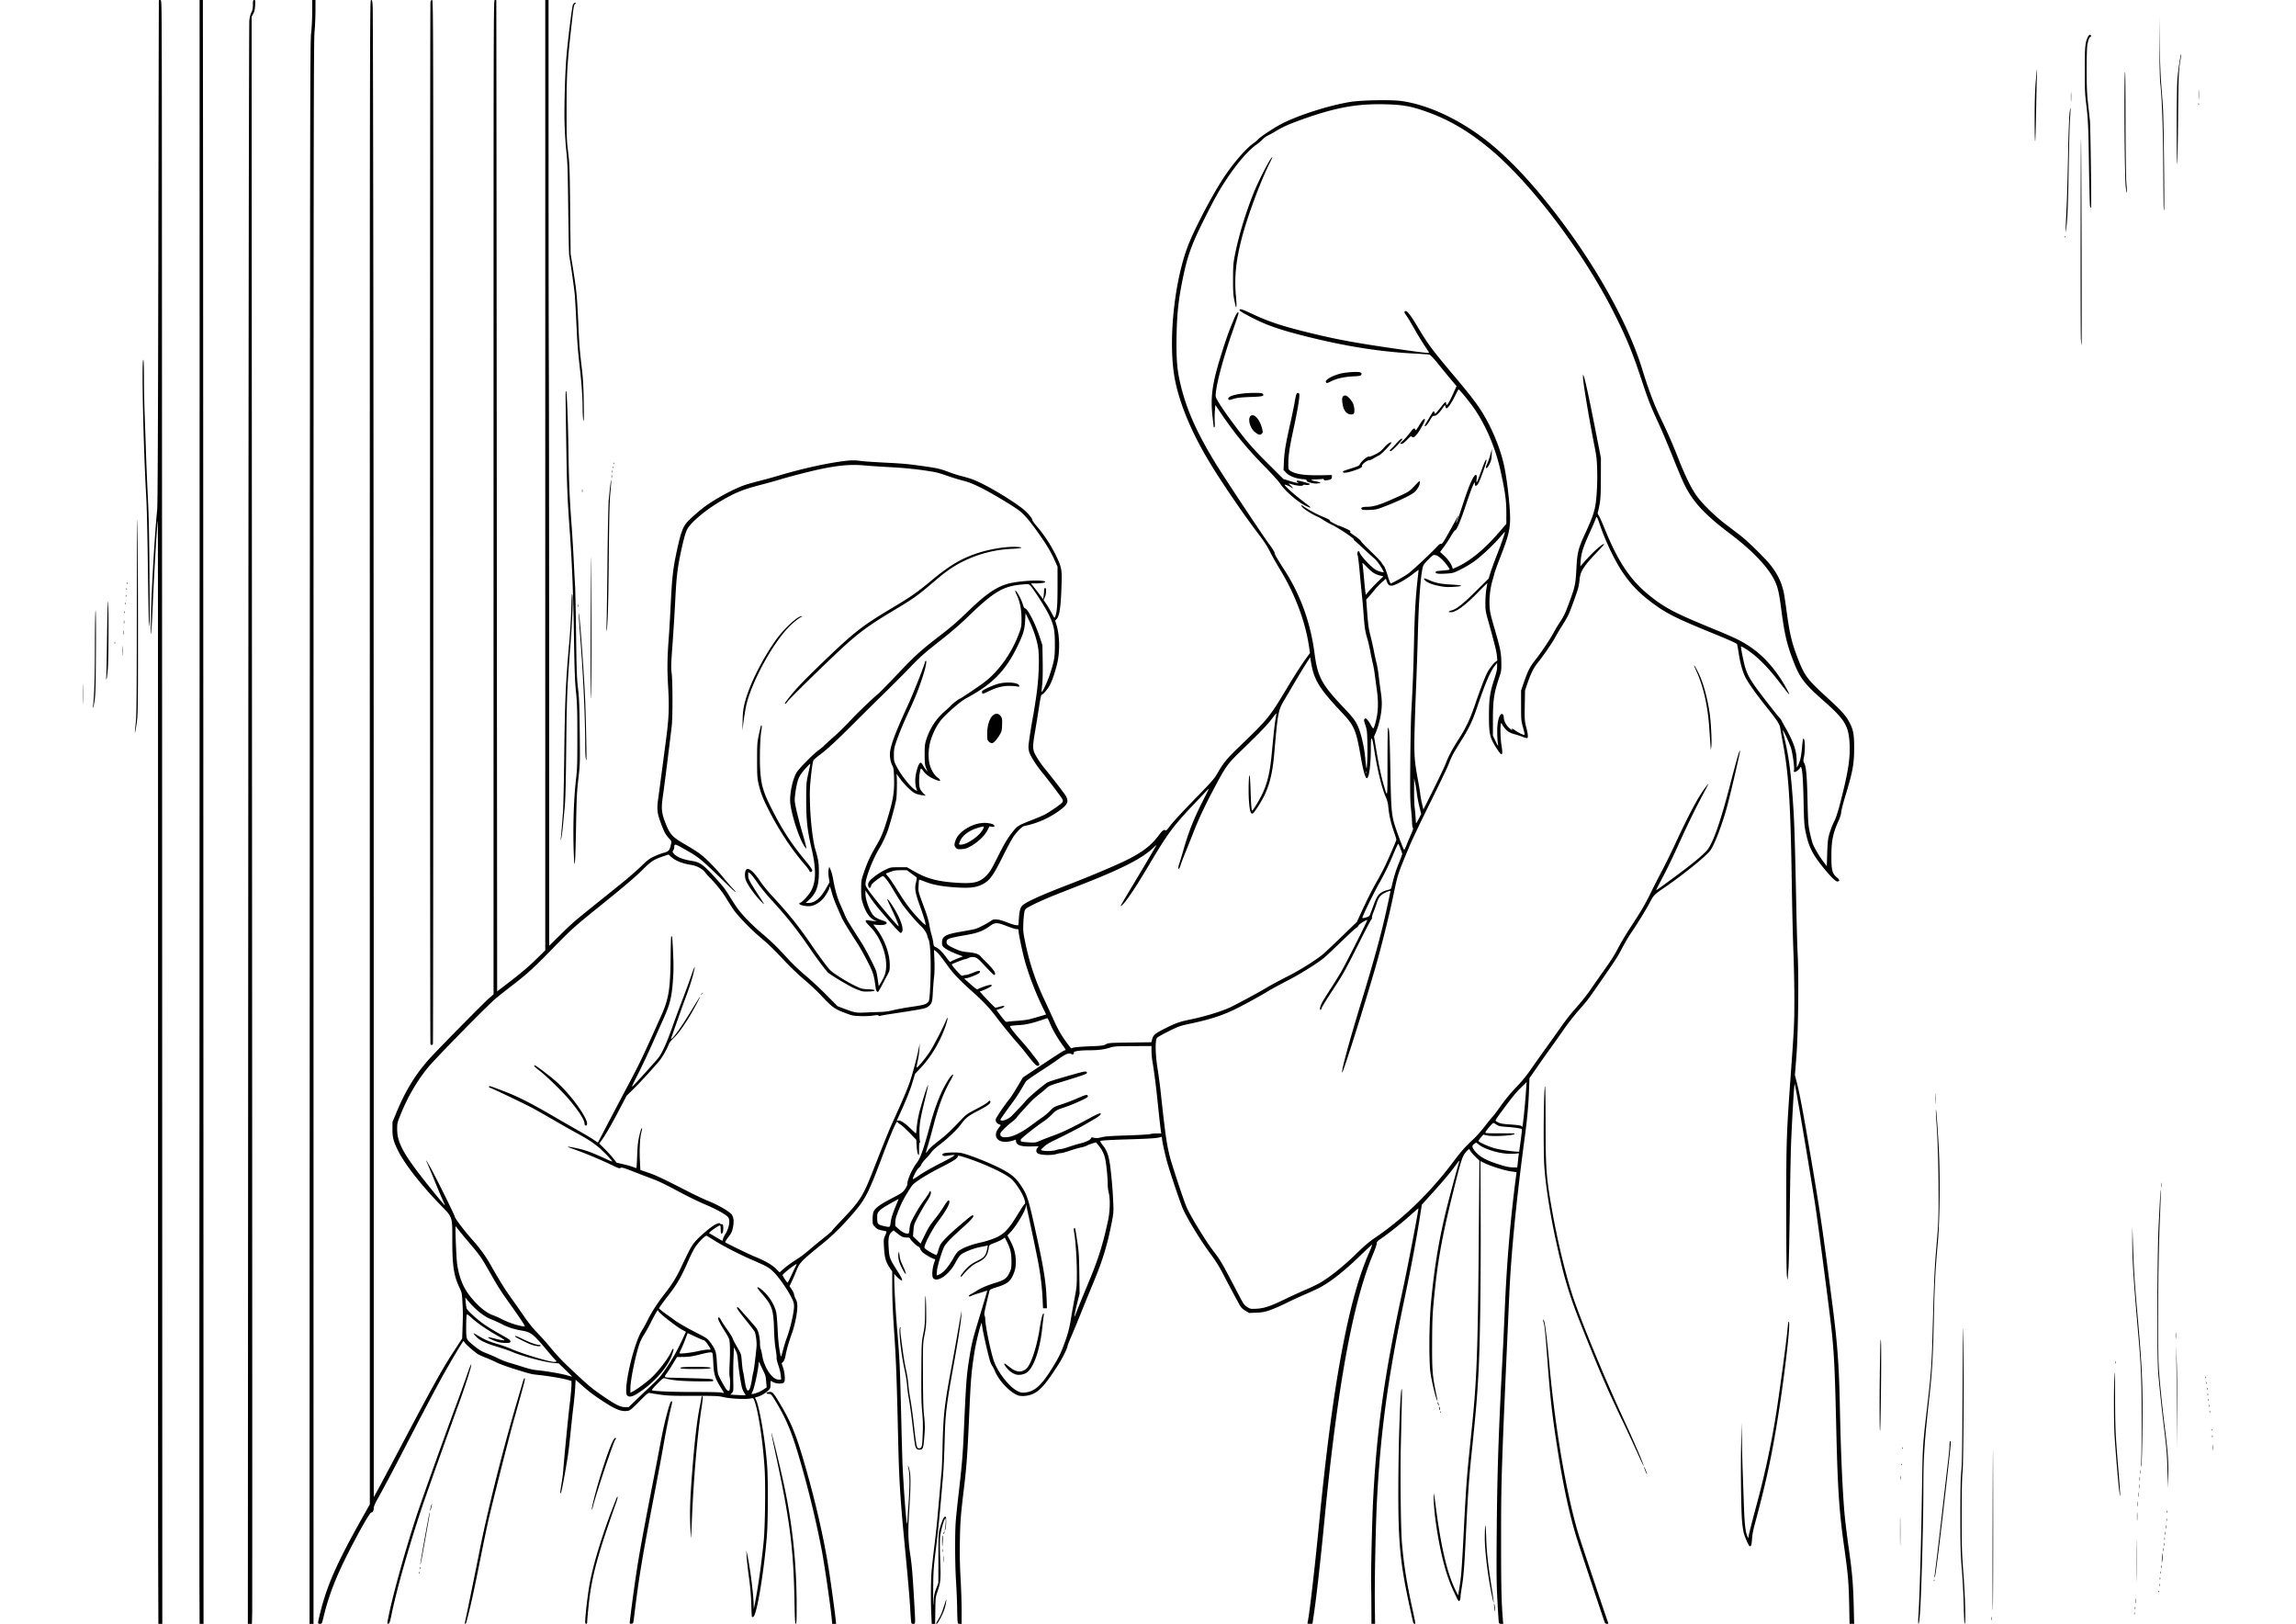 <svg xmlns="http://www.w3.org/2000/svg" width="420mm" height="297mm" viewBox="0 0 1488.189 1052.362"><path d="M102.519 1013.842c-.074-21.18-.115-182.048-.092-357.485.023-175.438-.036-318.9-.13-318.806-.422.423-2.397 33.001-3.29 54.298-.835 19.88-1.476 25.473-1.195 10.42.372-19.902 2.369-55.181 4.07-71.924.336-3.302.553-52.299.741-167.4.146-89.503.306-162.78.355-162.839.05-.058.47-.106.935-.106.837 0 .846.389.957 44.237.062 24.33.16 261.109.218 526.175l.105 481.938h-2.54l-.134-38.508zm26.759 15.912c-.062-12.427-.06-140.03.006-283.561.066-143.532.114-370.142.106-503.58L129.376 0h2.118l.108 96.43c.06 53.037.157 289.815.217 526.175l.108 429.745h-2.536l-.114-22.596zm31.645-495.198c.167-311.521.433-519.17.669-521.246.238-2.1.768-4.178 1.354-5.304.736-1.416.966-2.578.977-4.93.012-2.736.103-3.076.821-3.076.744 0 .793.275.616 3.5-.145 2.637-.446 3.973-1.22 5.411l-1.029 1.91v35.856c0 19.72.117 251.153.258 514.294.142 263.14.18 481.349.085 484.908l-.173 6.471h-2.634l.276-517.794zm39.87 5.304c.14-471.401.209-512.95.848-518.219.407-3.357.7-9.021.708-13.685L202.363 0h2.122l-.013 7.108c-.007 3.909-.29 10.162-.627 13.897-.533 5.883-.617 75.15-.625 519.067l-.008 512.278h-2.572l.154-512.49zm5.388 511.62c0-.479.677-3.559 1.505-6.845 4.438-17.621 10.715-31.788 26.77-60.411l5.248-9.357V487.434c0-478.938.014-487.434.808-487.434.726 0 .832.44 1.047 4.35.336 6.1.687 350.88.698 684.558l.008 281.333 2.574-4.667c1.416-2.567 8.12-15.17 14.898-28.006 21.327-40.392 27.007-50.568 35.205-63.079l4.631-7.066.21-6.088c.328-9.594.327-10.387-.026-17.121-.325-6.184-.38-6.462-1.951-9.76-3.638-7.64-4.633-14.172-4.635-30.434-.001-15.876.324-14.898-7.75-23.203-12.454-12.812-23.117-26.462-27.379-35.049-3.003-6.05-3.703-8.72-3.672-14.003l.027-4.667 2.653-6.365c5.91-14.18 12.273-24.53 21.246-34.558 4.961-5.545 35.527-36.567 38.742-39.319l2.864-2.452V322.202c0-321.92 0-322.202.849-322.202.467 0 .885.048.93.106.043.058.187 144.613.317 321.232l.238 321.126 6.09-4.641c9.108-6.94 14.574-11.577 20.113-17.058l4.986-4.934V0h2.121l.017 109.584c.008 60.272.086 116.364.172 124.649.086 8.285.174 96.878.196 196.874l.04 181.811 6.895-6.797c8.004-7.889 8.916-8.683 23.02-20.02 5.835-4.691 13.76-11.069 17.61-14.173 3.85-3.103 9.237-7.802 11.969-10.44 4.237-4.093 5.494-5.045 8.55-6.478 1.971-.923 4.821-2.003 6.333-2.4 3.08-.808 3.73-1.574 4.551-5.37.442-2.04.43-2.078-1.168-3.819-2.36-2.57-3.202-4.134-5.404-10.032-2.368-6.345-2.664-8.968-1.748-15.488.6-4.274 2.537-18.844 5.161-38.827 1.843-14.034 2.105-20.73 1.327-33.947-.699-11.88-.586-18.854.545-33.734.23-3.034.713-11.436 1.073-18.671.971-19.542 1.478-23.938 4.239-36.73 2.207-10.23 3.598-14.178 6.044-17.16 1.621-1.977 8.045-7.71 11.57-10.326 7.171-5.323 19.485-11.947 26.52-14.268 1.868-.616 6.069-1.793 9.336-2.616 3.268-.822 8.805-2.35 12.306-3.394 13.66-4.075 28.014-7.363 39.504-9.05 6.53-.959 9.632-1.058 13.75-.44 1.517.228 8.391.704 15.276 1.057 13.099.673 15.183.87 26.945 2.549 7.737 1.104 9.587 1.561 15.604 3.858 2.131.813 5.862 1.966 8.29 2.563 2.428.597 5.779 1.647 7.446 2.334 8.442 3.48 24.534 13.066 31.778 18.93 2.94 2.382 5.837 5.866 5.837 7.023 0 .359 1.45 2.338 3.222 4.398 4.47 5.196 8.99 12.116 12.014 18.386 3.788 7.856 4.02 9.082 3.68 19.52-.462 14.292-1.271 19.783-3.22 21.858l-.907.964.848 2.746c2.171 7.029 2.315 17.78.342 25.564-1.498 5.908-3.11 10.59-4.675 13.57-1.296 2.47-4.182 5.876-5.262 6.21-.342.107-.902 2.617-1.55 6.954-.557 3.734-1.715 10.894-2.573 15.911-2.024 11.846-1.971 12.672 1.14 17.877 1.308 2.187 3.583 5.409 5.056 7.159 3.855 4.58 13.09 16.566 13.729 17.819 1.866 3.656.997 5.5-4.447 9.43a58.19 58.19 0 01-22.58 9.87c-1.435.288-4.85 3.663-7.186 7.105-.976 1.436-4.118 7.302-6.984 13.034-6.41 12.823-8.582 15.655-13.872 18.077-3.82 1.749-8.055 2.143-16.736 1.557-8.782-.593-14.596-1.689-19.618-3.697-1.976-.79-3.684-1.347-3.794-1.236-.111.11-.28 1.866-.375 3.902-.19 4.054-.418 3.203 4.178 15.583 1.313 3.538 2.45 7.486 2.812 9.76.334 2.1.977 5.01 1.429 6.467.452 1.457.947 3.716 1.1 5.02.22 1.87.468 2.446 1.171 2.72 2.051.8 4.562 3.133 7.038 6.541 2.18 3 2.733 3.532 3.195 3.07.307-.307 2.2-1.197 4.209-1.978l3.65-1.42-3.083-1.129c-4.105-1.502-8.257-3.633-9.5-4.876-.734-.735-1.01-1.483-1.01-2.748 0-4.26 2.07-5.488 12.191-7.231 3.914-.674 7.976-1.435 9.026-1.69 1.969-.48 7.485-3.28 10.426-5.295 1.458-.999 1.967-1.116 4.052-.933 1.377.12 4.221.946 6.728 1.951 2.39.959 4.966 1.743 5.726 1.743h1.382l.294-4.137c.348-4.907.8-6.83 1.95-8.291 1.703-2.165 11.656-6.747 29.91-13.77 14.483-5.572 31.187-12.622 38.136-16.096 10.117-5.058 15.64-9.292 20.44-15.67 2.562-3.404 3.463-4.118 4.48-3.55.5.28 1.038-.143 2.257-1.776 2.746-3.679 7.035-8.35 18.375-20.019 9.782-10.065 11.209-11.713 13.24-15.293 3.578-6.303 6.05-9.35 13.134-16.18 20.029-19.316 20.168-19.486 32.082-39.251 5.697-9.452 9.915-15.94 13.399-20.609l1.287-1.725-.683-4.598c-2.337-15.742-9.049-33.607-18.412-49.01-2.62-4.31-5.749-9.848-6.953-12.306-1.48-3.022-3.711-6.463-6.888-10.622-9.003-11.787-21.89-30.498-30.15-43.778-12.575-20.212-20.842-39.317-24.3-56.153-4.751-23.13-.983-63.114 8.22-87.23 4.577-11.994 17.137-35.678 24.7-46.576 6.094-8.78 13.445-17.073 17.78-20.056 1.135-.78 2.484-1.919 2.998-2.53 1.432-1.7 11.285-8.15 16.04-10.497 11.298-5.578 29.487-11.348 43.282-13.73 7.288-1.26 27.165-1.617 34.012-.613 16.055 2.355 34.538 10.631 51.404 23.016 16.483 12.105 34.42 31.19 53.62 57.052 23.32 31.41 42.073 65.955 50.426 92.89 4.491 14.482 7.785 23.259 12.182 32.46 5.1 10.672 7.65 16.512 11.768 26.946 4.185 10.603 8.006 18.388 11.366 23.156 3.516 4.99 11.571 12.995 18.117 18.004 2.897 2.218 7.385 5.65 9.972 7.628 5.535 4.232 17.299 15.827 20.705 20.407 4.13 5.553 6.34 10.194 7.763 16.308.326 1.4 1.171 6.851 1.879 12.113 1.944 14.46 3.257 20.264 6.62 29.26 4.843 12.948 6.418 15.14 19.459 27.06 10.022 9.16 12.563 12.024 15.057 16.965 2.243 4.442 2.748 7.407 2.729 16.018-.023 10.498-.9 15.212-5.871 31.613-1.309 4.318-2.445 8.805-2.524 9.972-.085 1.251-.743 3.436-1.604 5.323-3.722 8.165-4.735 12.996-4.754 22.683-.018 9.556.479 11.606 3.438 14.135 1.984 1.696 2.126 2.344.602 2.743-1.073.28-4.672-3.237-9.63-9.412-6.74-8.397-9.088-13.135-11.007-22.214-1.014-4.8-1.124-6.39-1.445-20.896-.324-14.686-.843-21.108-1.75-21.668-.208-.13-.38-.047-.38.182 0 .763-2.598 3.028-3.473 3.028-.71 0-.815-.19-.593-1.074.427-1.699-.949-11.49-2.093-14.898-.992-2.957-4.886-11.314-5.15-11.051-.068.068.264 1.737.738 3.708 3.269 13.587 4.62 23.975 6.123 47.077.656 10.084 1.109 25.51 1.895 64.5.238 11.785.64 25.544.893 30.574.761 15.128.297 50.8-.851 65.42l-.958 12.187 1.288 4.998c1.777 6.896 4.015 18.807 8.713 46.37 6.262 36.742 8.202 49.966 14.44 98.446 3.153 24.507 4.171 38.669 4.7 65.347.592 29.857 1.825 57.158 3.212 71.076.465 4.668 1.596 13.738 2.513 20.156 2.224 15.557 2.902 23.384 3.244 37.448l.286 11.775h-2.976l-.257-12.836c-.283-14.116-.775-19.726-3.26-37.181-3.195-22.441-4.197-37.446-5.09-76.222-.893-38.864-1.398-49.202-3.198-65.56-1.419-12.886-8.753-68.693-10.599-80.644-2.39-15.47-10.925-66.34-12.243-72.965l-.97-4.88-.293 2.97c-.398 4.04-1.44 22.756-1.974 35.432-.24 5.718-.632 25.386-.87 43.707-.24 18.32-.612 35.315-.828 37.765-.217 2.451-.426 5.22-.464 6.153-.065 1.569-.105 1.504-.524-.848-.3-1.686-.459-16.377-.47-43.495-.016-44.3.13-48.618 2.96-87.837 2.18-30.192 2.308-32.884 2.303-48.586 0-8.636-.282-22.48-.62-30.765-.339-8.285-.817-28.525-1.062-44.98-.754-50.494-2.025-70.449-5.732-89.958-.776-4.084-1.543-8.434-1.704-9.667-.335-2.557-1.864-4.882-9.55-14.52-6.24-7.826-11.259-14.913-12.98-18.33-1.93-3.834-3.433-9.179-4.432-15.76-.454-2.996-.947-5.644-1.096-5.884-.386-.626-5.262-2.8-17.031-7.597-23.509-9.58-29.907-12.891-39.85-20.618-7.506-5.833-12.398-11.07-17.561-18.8-5.145-7.701-11.285-20.736-14.838-31.5-.75-2.272-1.518-4.035-1.706-3.92-.188.117-.575.926-.859 1.798-.284.872-2 4.831-3.814 8.799-3.986 8.72-5.292 12.815-5.65 17.722l-.271 3.719 2.913-3.295c5.614-6.35 11.818-11.837 12.553-11.102.099.1-1.817 2.264-4.258 4.811-8.94 9.327-11.103 12.665-11.65 17.975-.477 4.647-.891 6.176-3.93 14.513-3.116 8.552-3.547 9.455-7.45 15.604-1.588 2.503-3.59 5.888-4.45 7.522-1.68 3.196-8.021 12.402-11.397 16.549-2.501 3.072-4.416 6.918-6.552 13.154l-1.598 4.668-.158 9.76c-.152 9.373-.115 9.93.939 14.08 1.208 4.758 1.37 6.762.57 7.03-.29.096-1.674-.287-3.076-.851-1.403-.565-3.649-1.294-4.992-1.622-1.344-.327-3.203-1.098-4.133-1.713-1.594-1.055-4.238-4.434-4.252-5.434 0-.252-.191-.171-.418.179-.655 1.014-.489 9.456.28 14.206 1.083 6.687.402 7.363-2.678 2.661-4.93-7.523-5.452-9.606-5.452-21.747 0-11.182.608-15.28 3.617-24.376 1.203-3.64 1.683-5.805 1.672-7.55l-.016-2.445-1.046 1.273c-3.271 3.982-6.271 10.906-11.883 27.431-3.138 9.239-5.093 13.3-10.787 22.402-4.836 7.733-5.798 9.55-7.654 14.457-.75 1.982-6.11 13.158-11.91 24.835-5.8 11.678-11.816 24.28-13.368 28.006-8.098 19.44-7.543 17.715-10.99 34.144-2.392 11.405-7.569 32.078-11.083 44.26-7.531 26.109-21.357 69.776-21.734 68.645-.474-1.42 4.357-19.216 12.219-45.011 7.199-23.618 11.213-37.877 14.634-51.981 1.306-5.381 4.466-19.94 4.466-20.572 0-.528-3.115.662-4.97 1.898-2.059 1.372-2.853 2.63-4.156 6.58-.654 1.984-1.563 4.466-2.02 5.517-.456 1.05-.821 2.434-.811 3.076.014.642-.141 1.167-.338 1.167-.196 0-3.687 6.636-7.758 14.746-9.488 18.9-10.637 20.952-17.928 32.013-3.337 5.063-6.298 9.902-6.579 10.753-.34 1.033-.652 1.407-.935 1.124-.532-.532.198-2.953 1.686-5.594.592-1.05 3.117-5.06 5.611-8.911 2.494-3.851 5.596-8.911 6.892-11.245 3.723-6.703 16.526-32.107 16.297-32.336-.443-.444-5.272 2.529-5.726 3.524-.261.573-.83 1.18-1.266 1.349-.435.168-4.876 4.248-9.87 9.067-4.992 4.82-9.937 9.477-10.987 10.35-4.376 3.64-15.23 10.423-23.763 14.849-5.017 2.603-10.364 5.494-11.881 6.426-4.43 2.721-12.017 6.943-19.095 10.624-9.846 5.121-18.11 7.921-32.25 10.927-6.574 1.398-7.414 1.693-13.79 4.841-3.734 1.844-7.172 3.776-7.638 4.294-1.318 1.462-1.167 10.711.327 19.947.623 3.851 1.526 10.63 2.008 15.064 2.97 27.335 3.789 33.198 5.777 41.36 1.352 5.55 9.362 29.723 11.183 33.747 2.75 6.077 12.377 21.806 17.088 27.916 4.87 6.318 5.255 6.98 16.573 28.619 3.085 5.898 3.562 6.58 5.455 7.794 2.02 1.297 2.178 1.327 5.99 1.14 5.034-.244 9.139-1.63 18.98-6.403 4.085-1.98 10.004-4.687 13.155-6.013 3.15-1.326 7.256-3.299 9.123-4.383 6.289-3.653 14.98-10.6 22.922-18.322 5.745-5.585 8.924-8.302 12.79-10.927 18.599-12.632 35.811-29.376 50.89-49.506 4.965-6.628 7.457-9.408 13.351-14.894 1.505-1.4 4.687-5.047 7.07-8.104 2.384-3.057 4.638-5.81 5.01-6.118.37-.308 2.716-3.432 5.213-6.942 2.874-4.041 6.489-8.413 9.858-11.922a94.196 94.196 0 009.725-11.9c2.424-3.497 6.82-9.7 9.769-13.784a1421.11 1421.11 0 009.673-13.58c2.371-3.383 5.893-7.947 7.826-10.141 5.657-6.421 8.682-10.185 11.458-14.257 1.432-2.1 4.835-6.97 7.562-10.82 6.285-8.873 7.335-10.533 10.61-16.762 1.473-2.8 4.813-8.338 7.422-12.306 6.765-10.286 9.641-15.188 13.18-22.463 1.71-3.515 4.926-9.829 7.147-14.03 2.22-4.2 6.077-12.03 8.572-17.397 8.984-19.334 14.64-29.97 19.349-36.387 1.156-1.575 2.19-2.864 2.3-2.864.108 0-1.063 2.339-2.602 5.198-5.152 9.567-10.335 20.1-15.748 32.005-5.497 12.091-8.32 17.89-12.865 26.424-1.422 2.672-2.586 5-2.586 5.176 0 .348 2.194-1.212 13.754-9.78 9.52-7.055 16.133-12.525 18.904-15.634 3.91-4.387 8.616-17.488 14.826-41.268 5.091-19.498 6.736-25.113 6.804-23.221.037 1.052-6.029 27.201-8.064 34.758-3.402 12.634-8.373 25.75-11.24 29.655-2.598 3.54-17.441 15.563-29.043 23.525-7.491 5.14-7.476 5.125-10.135 10.173-2.462 4.671-8.808 14.935-12.483 20.188-1.072 1.532-3.42 5.542-5.216 8.911-3.533 6.623-4.165 7.604-14.321 22.251-8.374 12.077-7.891 11.442-14.2 18.647-2.87 3.28-7.061 8.638-9.31 11.905a742.45 742.45 0 01-8.393 11.881 935.604 935.604 0 00-9.183 12.986l-4.882 7.045-.276 7.807c-.318 9.03-1.175 18.619-2.631 29.448-5.545 41.225-8.937 75.622-10.17 103.113-5.236 116.787-5.31 119.046-5.302 161.325 0 27.46.232 37.55 1.09 48.402l.277 3.501h-1.294c-.868 0-1.367-.245-1.513-.742-.12-.409-.54-6.758-.934-14.11-.604-11.26-.675-18.346-.453-44.979.325-38.924 1.164-63.872 3.876-115.207.346-6.535.916-18.755 1.268-27.157 1.277-30.472 3.518-57.796 6.932-84.517l.768-6.014-3.632-.504c-4.139-.575-13.443-3.492-17.218-5.398l-2.54-1.282.147 38.673c.155 40.928-.416 80.08-1.44 98.717-.875 15.914-1.597 24.445-4.187 49.435-2.021 19.497-2.573 27.29-4.068 57.497-.972 19.639-1.388 24.834-2.559 32.01-.46 2.816-.835 5.704-.835 6.418 0 .713-.264 1.658-.586 2.099-.536.732-.785.387-2.925-4.057-2.947-6.118-5.046-11.754-6.908-18.548-3.809-13.897-7.056-34.703-6.927-44.382.049-3.755.089-3.587 1.22 5.244 3.53 27.583 7.716 45.043 13.457 56.143l1.14 2.203.94-5.729c1.125-6.845 1.525-12.308 2.927-39.887 1.103-21.684 1.787-31.322 3.207-45.192l1.871-18.246c3.18-30.973 3.849-49.63 4.457-124.317l.394-48.361-2.447-2.347c-1.346-1.291-2.811-2.968-3.255-3.726-.444-.759-.942-1.38-1.107-1.38-.165 0-1.081.908-2.036 2.016-2.213 2.57-3.121 5.42-8.081 25.354-7.606 30.568-10.288 45.73-12.761 72.137-.733 7.825-.927 13.041-.976 26.309-.066 17.641.205 20.95 2.73 33.25.955 4.66.975 5.11.124 2.818-1.023-2.753-3.014-11.262-3.844-16.423-1.144-7.118-.997-32.288.27-45.954 2.115-22.82 5.296-41.819 10.408-62.165 1.963-7.81 6.313-23.984 7.408-27.542.97-3.147 1.077-3.228-3.06 2.294-3.454 4.612-6.874 8.622-15.263 17.898l-5.441 6.016-1.452 9.26c-2.025 12.925-5.632 32.083-9.331 49.571-11.042 52.196-15.909 87.475-18.264 132.393-.857 16.348-1.596 52.072-1.401 67.787l.156 12.624h-2.354l-.045-10.926c-.025-6.01-.1-12.36-.163-14.11-.223-6.046.606-41.84 1.268-54.739 2.4-46.747 7.393-82.148 19.35-137.2 2.888-13.292 10.321-52.028 10.036-52.293-.058-.054-2.78 2.283-6.046 5.193-5.697 5.074-12.71 10.634-18.353 14.547-2.242 1.555-2.652 2.034-2.652 3.096 0 .69-.978 3.575-2.173 6.41-13.338 31.628-23.25 85.849-31.782 173.826-2.311 23.834-4.87 46.78-6.38 57.23-.687 4.753-1.25 8.715-1.25 8.804 0 .09-.776.162-1.726.162-1.444 0-1.69-.12-1.507-.742.963-3.263 4.672-35.075 7.483-64.181 8.645-89.516 19.074-145.817 32.613-176.062 1.159-2.587 1.93-4.705 1.715-4.705-.215 0-3.886 3.39-8.157 7.532-10.311 10.002-19.402 17.06-26.714 20.743-1.61.811-5.824 2.728-9.364 4.26-3.54 1.533-8.844 3.993-11.787 5.467-2.942 1.474-7.334 3.386-9.76 4.247-3.782 1.344-5.083 1.597-9.147 1.777l-4.74.21-2.505-1.523c-2.258-1.371-2.719-1.913-4.649-5.462-3.596-6.615-6.3-11.7-9.905-18.622-2.298-4.413-4.816-8.442-7.556-12.093-6.464-8.609-15.717-23.713-18.431-30.086-1.73-4.061-7.677-21.634-9.834-29.06-1.555-5.352-3.626-14.804-3.626-16.549 0-.735-.166-.878-.742-.641-1.686.693-6.96 1.09-19.414 1.458-13.17.39-19.164.735-19.818 1.139-.192.119.5 1.3 1.54 2.627 3.404 4.346 4.404 7.868 5.563 19.597.795 8.041.993 10.797 1.332 18.48.215 4.887.11 6.232-.896 11.457-2.883 14.978-6.008 25.257-12.12 39.866a1535.384 1535.384 0 00-7.722 18.883c-2.099 5.251-4.943 12.151-6.321 15.334-1.379 3.182-2.506 5.955-2.506 6.162 0 1.48-3.154 7.958-6.14 12.611-7.815 12.182-11.516 16.48-16.142 18.744-2.972 1.455-7.775 1.935-10.085 1.008-5.385-2.162-12.288-9.502-14.84-15.778-.497-1.224-1.238-2.665-1.646-3.204-.408-.538-1.039-1.875-1.401-2.97-1.056-3.187-4.326-17.348-4.948-21.427l-.57-3.735-.568 1.613c-1.244 3.537-3.499 13.384-4.305 18.8-1.86 12.498-2.19 16.57-3.214 39.78-1.115 25.255-1.65 32.725-3.382 47.14-2.124 17.685-2.406 21.303-2.631 33.803-.163 9.023-.031 16.224.45 24.73.374 6.599.68 15.908.68 20.685v8.687h-1.23c-1.159 0-1.242-.118-1.42-2.015-.103-1.109-.226-5.071-.272-8.805-.047-3.734-.36-11.182-.697-16.55-.72-11.48-.81-31.183-.18-39.272.244-3.139 1.1-11.34 1.901-18.225 1.954-16.777 2.635-24.623 3.167-36.493 1.61-35.894 1.822-38.844 3.647-50.495 1.417-9.047 2.19-12.323 5.462-23.127 2.422-8 5.46-18.17 6.076-20.333.19-.67.087-.753-.58-.47-.446.19-2.529.859-4.63 1.485-2.1.627-4.236 1.363-4.745 1.636-1.13.606-1.832.637-1.832.081 0-.228.749-.797 1.663-1.264.914-.466 2.49-1.39 3.5-2.054 2.49-1.633 6.99-3.556 11.599-4.957 6.511-1.978 7.865-2.964 9.762-7.109.994-2.172 1.112-2.94 1.102-7.212-.011-5.139-.757-8.185-3.166-12.937l-1.122-2.215-1.539 1.044c-.846.574-3.125 1.647-5.064 2.384-3.516 1.335-3.528 1.345-3.795 3.08-.83 5.386-2.29 7.279-7.547 9.776-2.905 1.38-5.99 4.048-9.353 8.089-1.434 1.723-1.956 1.029-.581-.773 3.286-4.31 5.465-6.194 9.474-8.197 5.382-2.69 6.052-3.532 7.174-9.022.245-1.199.183-1.4-.363-1.19-.362.139-1.833.465-3.269.726-3.842.696-7.884 2.027-11.145 3.668-3.024 1.522-3.224 1.755-6.623 7.759-4.029 7.113-11.223 11.822-13.767 9.011-1.193-1.318-.552-7.69 1.165-11.583.226-.51.024-.76-.773-.96-1.215-.306-4.865-2.373-6.902-3.91-.743-.56-1.593-1.687-1.888-2.503-.296-.817-.797-1.485-1.114-1.485-.758 0-5.095-4.113-5.421-5.14-.198-.623-.665-.8-2.107-.8-2.48 0-3.49-.436-6.278-2.706l-2.358-1.92-1.058.832c-1.952 1.535-2.56 4.075-2.24 9.344.479 7.9.45 7.823 6.352 17.11 1.32 2.078 2.4 4.153 2.4 4.61 0 .81-.034.811-1.167.08-.642-.416-1.78-1.44-2.528-2.277l-1.361-1.523-.008 2.759c-.017 5.575.85 20.914 1.872 33.098 1.599 19.068 1.856 24.416 2.534 52.617.345 14.353.741 29.152.881 32.886.515 13.748 2.434 39.927 2.967 40.46.113.113.205-.229.205-.76 0-.53.326-5.48.724-10.997.845-11.714.898-19.643.156-23.114-.788-3.681-.281-3.353.6.389.848 3.6.777 10.284-.282 26.696-.806 12.483-.661 18.677.64 27.37 1.162 7.763 1.565 12.5 2.621 30.764.884 15.28.91 14.64-.598 14.64-1.188 0-1.24-.087-1.473-2.44-.133-1.343-.357-4.636-.497-7.32-.316-6.026-1.418-18.839-3.34-38.827-3.152-32.786-3.865-44.083-4.485-71.076-.9-39.22-1.36-51.65-2.575-69.379-.859-12.543-1.25-21.538-1.25-28.778v-10.532l-1.213-1.774c-2.982-4.36-3.76-7.009-4.147-14.12-.268-4.93-.235-5.228.829-7.55.781-1.708.955-2.469.591-2.587-.283-.093-1.661-.393-3.061-.667-2.08-.407-2.838-.804-4.138-2.164-1.567-1.641-1.591-1.718-1.591-5.057 0-1.893.253-3.993.574-4.756 1.013-2.411 4.102-4.704 11.594-8.607 6.679-3.479 7.368-3.948 8.785-5.974.845-1.21 1.537-2.659 1.537-3.22 0-3.013 3.047-9.868 6.258-14.082 2.275-2.986 4.409-9.055 8.326-23.684 3.527-13.174 7.526-23.107 12.202-30.312 1.58-2.435 2.917-3.654 2.917-2.66 0 .235-.831 1.9-1.848 3.7-4.424 7.839-7.5 15.99-10.868 28.8-1.402 5.332-3.117 11.5-3.811 13.706-.695 2.206-1.195 4.08-1.112 4.163.083.083.792-.744 1.576-1.839.819-1.144 3.586-3.634 6.513-5.86 4.775-3.631 8.15-6.8 15.279-14.338 2.66-2.814 3.634-3.486 9.335-6.44 3.5-1.815 6.786-3.765 7.3-4.335 1.133-1.255 1.823-1.327 1.823-.19 0 1.128-2.27 2.72-8.428 5.914-5.831 3.023-7.83 4.605-10.437 8.258-2.466 3.456-8.716 9.46-14.034 13.48-2.342 1.77-4.754 3.96-5.36 4.865-.608.905-2.188 2.746-3.512 4.092-1.325 1.346-2.68 3.094-3.01 3.886-.33.792-1.178 1.891-1.884 2.443-1.17.916-4.062 6.622-3.594 7.091.1.1 2.14-1.16 4.534-2.8 2.394-1.64 7.98-4.817 12.415-7.062 4.434-2.245 8.54-4.463 9.123-4.928l1.061-.845-1.06-.007c-.584-.004-2.203.18-3.599.408-1.976.324-2.661.292-3.098-.145-.464-.464-.438-.662.152-1.152.984-.816 8.943-1.081 12.029-.4 5.399 1.19 19.609 6.902 26.738 10.747 5.798 3.128 8.583 5.565 11.682 10.223 4.322 6.495 4.943 8.531 10.816 35.47 3.947 18.101 5.447 27.7 5.821 37.236l.27 6.895h-2.552l-.299-6.471c-.353-7.65-1.517-16.837-3.213-25.354-2.243-11.267-7.277-34.991-7.463-35.178-.101-.1-.184.358-.184 1.019 0 2.392-6.02 12.536-9.853 16.602l-2.05 2.174 1.677 3.13c2.313 4.316 3.381 7.76 3.693 11.908.325 4.334-.246 7.589-1.963 11.186-1.811 3.794-3.923 5.318-10.04 7.245-3.923 1.235-4.845 1.681-5.019 2.428-.117.503-.982 4.114-1.921 8.024-1.293 5.382-1.602 7.309-1.27 7.929.24.45.438 1.427.438 2.171 0 4.196 3.502 21.26 5.612 27.346 2.57 7.41 10.05 16.942 15.304 19.5 2.168 1.056 2.76 1.166 5.025.929 6.169-.645 10.5-4.58 17.558-15.954 4.018-6.475 5.324-9.088 7.595-15.2 2.487-6.693 3.455-10.31 4.512-16.857.49-3.034 1.545-8.951 2.346-13.15 1.363-7.155 1.454-8.18 1.449-16.337-.01-8.576-.838-21.172-1.722-26.05-.311-1.721-.315-2.633-.013-2.936.593-.592.615-.5 1.982 8.402 1.041 6.777 1.194 9.12 1.354 20.792l.182 13.154-1.487 5.941c-1.377 5.503-2.16 9.448-1.8 9.07.082-.087 1.051-2.45 2.153-5.25 1.101-2.801 4.15-10.249 6.776-16.55 6.535-15.684 9.322-24.509 12.783-40.471 1.307-6.03 1.504-14.038.445-18.087-.366-1.4-.653-3.692-.637-5.092.05-4.451-.952-14.224-1.798-17.529-.8-3.126-2.135-5.614-4.592-8.553l-1.23-1.47-2.482.768c-1.366.422-2.912 1.04-3.437 1.373-.524.333-2.243.877-3.819 1.209-1.575.331-4.87 1.282-7.32 2.112-2.45.83-4.904 1.509-5.451 1.51-.548 0-2.063.31-3.367.69-3.09.897-10.107.646-11.737-.422-1.3-.852-1.412-2.286-.29-3.712l.797-1.012-4.367.144c-7.248.238-10.38-.852-10.38-3.611 0-.916-.047-.926-1.488-.323-.819.341-2.63.74-4.026.886-6.775.709-9.655-3.752-5.736-8.884l1.46-1.912-1.275-.528c-1.43-.593-2.09-1.563-2.09-3.075 0-.905 5.506-9.058 9.343-13.832.69-.858 2.84-4.228 4.779-7.49l3.526-5.93 4.86-3.234c17.013-11.318 21.755-14.376 22.292-14.376.908 0 .789-.264-1.604-3.547-3.195-4.385-6.415-9.976-7.98-13.862-.751-1.86-1.498-3.383-1.662-3.383-.163 0-2.003.579-4.09 1.286-6.246 2.12-10.07 2.948-14.905 3.228-2.523.147-4.838.399-5.144.56-.6.316 2.391 4.245 7.767 10.202 1.58 1.75 4.04 4.694 5.469 6.542l4.212 5.45c1.733 2.243 1.881 3.42.457 3.624-.96.137-2.706-1.724-7.876-8.403-1.536-1.983-3.921-4.848-5.3-6.365-2.713-2.983-10.147-12.1-13.494-16.549-4.631-6.153-8.332-10.102-15.47-16.508-8.28-7.432-12.164-11.434-15.581-16.06-1.25-1.691-3.312-4.487-4.582-6.212-1.27-1.724-2.917-3.569-3.661-4.098l-1.353-.964.286 6.54c.181 4.124.106 8.104-.204 10.781-.27 2.334-.627 6.822-.793 9.972-.334 6.353-.635 7.427-2.527 9.019-2.072 1.743-2.197 1.769-26.075 5.42-2.996.458-5.643.954-5.882 1.102-.24.148-.579.035-.755-.25-.252-.408-.999-.41-3.489-.007-1.79.289-5.366.433-8.224.332-4.801-.17-5.326-.281-10.358-2.196-6.431-2.447-7.993-3.595-14.93-10.975-2.876-3.06-7.903-7.787-11.17-10.505-3.29-2.736-8.781-7.958-12.305-11.7-7.9-8.393-10.243-10.665-16.125-15.647-6.034-5.109-14.33-13.653-17.154-17.663-1.22-1.735-3.429-5.159-4.908-7.609-2.543-4.215-6.811-9.577-10.636-13.36-.947-.938-2.258-2.42-2.914-3.295-1.795-2.393-5.456-4.43-8.963-4.986-6.1-.969-10.388-2.681-13.301-5.313l-1.62-1.464-3.667 1.24c-5.817 1.965-7.719 3.2-12.793 8.307-4.854 4.883-12.413 11.302-29.704 25.223-14.766 11.888-17.42 14.29-29.227 26.458-11.448 11.799-16.488 16.383-26.149 23.786-3.384 2.594-8.062 6.298-10.396 8.232-5.48 4.541-39.542 39.26-44.223 45.075-7.152 8.885-12.95 18.9-17.541 30.3-2.138 5.308-2.205 5.603-2.182 9.548.045 7.72 3.28 14.287 14.022 28.459 3.958 5.222 14.685 18.5 16.292 20.166.81.841.812.835.19-.636-.344-.817-1.146-2.63-1.782-4.031-.635-1.4-2.841-6.69-4.903-11.755-2.061-5.064-4.044-9.781-4.406-10.481-.362-.7-.657-1.425-.656-1.612 0-.187 1.265 1.857 2.808 4.54 2.87 4.994 15.86 31.227 15.86 32.032 0 .944 6.532 9.526 11.095 14.578 4.393 4.863 8.518 10.405 11.106 14.92 7.27 12.68 9.922 16.971 14.107 22.815a814.541 814.541 0 018.672 12.384c2.544 3.727 5.6 7.52 8.285 10.283 2.34 2.407 5.678 6.095 7.417 8.195 5.961 7.2 8.503 9.874 16.444 17.304 9.82 9.186 11.594 10.661 18.764 15.592 8.166 5.615 11.326 7.204 14.327 7.204h2.396l4.288-4.137a1253.55 1253.55 0 0110.208-9.693c5.203-4.883 6.415-6.297 10.006-11.67 4.472-6.69 6.746-10.732 10.3-18.303l2.335-4.977-2.844-1.573c-3.459-1.914-13.69-9.866-14.724-11.445l-.747-1.14-1.03 1.66c-.566.912-2.186 3.95-3.6 6.751-1.414 2.8-3.396 6.34-4.405 7.866-1.009 1.526-2.324 4.235-2.923 6.02-2.527 7.527-5.755 23.44-5.755 28.372v2.95l1.591-.811c2.244-1.146 7.886-5.237 11.105-8.053 4.873-4.263 11.83-13.248 13.913-17.97.392-.887.866-1.613 1.054-1.613.482 0 .44.298-.461 3.26-2.105 6.921-9.362 15.969-18.037 22.489-6.498 4.883-9.21 6.012-11.1 4.622-3.156-2.321 3.86-33.586 9.525-42.435.906-1.417 2.633-4.567 3.837-7 2.45-4.952 6.38-10.976 11.093-17.005 4.37-5.588 7.319-10.311 10.042-16.08 5.744-12.17 6.93-14.378 9.205-17.118 2.329-2.805 8.012-7.825 11.843-10.46 1.98-1.363 4.524-2.176 4.524-1.446 0 .223.43.39.955.371.813-.029.975.215 1.091 1.645.196 2.394-.272 4.474-1.004 4.474-.471 0-.618-.598-.618-2.52 0-1.387-.167-2.625-.37-2.75-.205-.127-1.494.52-2.865 1.435-3.386 2.26-4.74 3.49-4.096 3.716.286.1 2.238 1.219 4.338 2.485 2.1 1.266 3.904 2.302 4.009 2.302.104 0 .311-.552.46-1.227.148-.675.861-2.155 1.585-3.289 2.347-3.676 3.204-8.655 1.827-10.62-1.206-1.722-7.28-5.144-14.86-8.371-4.2-1.79-11.266-5.195-15.7-7.57-10.785-5.774-14.48-7.555-19.52-9.41a671.775 671.775 0 01-10.608-4.06c-7.492-2.94-8.52-3.23-9.27-2.608-.423.35-1.442.038-4.132-1.268-8.53-4.14-19.169-8.575-27.66-11.53-1.347-.468-2.385-.916-2.305-.995.2-.2 4.53.606 8.563 1.595 3.932.964 9.079 2.959 15.825 6.133 2.63 1.237 4.647 2.023 4.48 1.745-.84-1.405-5.818-6.565-8.627-8.945-3.862-3.271-7.44-5.597-14.427-9.38-2.918-1.578-9.505-5.308-14.64-8.287-5.134-2.979-11.245-6.456-13.579-7.727-4.45-2.424-26.042-12.758-27.687-13.251-.93-.279-1.192-.7-.726-1.166.203-.203 2.96.777 11.228 3.988 7.925 3.078 17.265 7.882 31.188 16.04 4.668 2.735 11.638 6.74 15.489 8.9 3.85 2.16 8.217 4.776 9.703 5.811 1.486 1.036 2.745 1.826 2.796 1.756.052-.07 2.835-5.377 6.185-11.796 3.35-6.418 8.736-16.633 11.968-22.701 8.752-16.432 10.34-19.74 22.664-47.214 5.061-11.281 6.073-17.407 6.276-37.99.074-7.42.253-13.61.398-13.755.146-.146.373-.157.506-.025.132.133.45 4.795.706 10.361.353 7.654.342 11.913-.043 17.474-.788 11.354-1.927 16.049-6.199 25.533-1.103 2.45-4.385 9.802-7.291 16.336-2.907 6.535-7.209 15.605-9.56 20.156-3.279 6.348-4.002 8.028-3.103 7.214 1.443-1.308 14.253-15.447 16.462-18.171 2.506-3.09 5.48-9.6 9.245-20.231 1.9-5.368 4.795-13.197 6.433-17.398 1.639-4.2 4.198-11.17 5.689-15.488 2.626-7.61 3.058-7.974 1.368-1.155-.956 3.859-2.683 9.108-5.337 16.219-2.097 5.62-9.035 25.279-9.035 25.6 0 .112.403-.16.896-.605 1.94-1.749 6.864-8.864 12.015-17.357 2.972-4.901 5.595-9.102 5.83-9.336.789-.785-4.149 8.444-7.037 13.155-4.033 6.576-7.211 10.877-10.012 13.548-1.326 1.266-2.662 2.936-2.967 3.712-1.444 3.67-4.458 8.928-6.472 11.29-5.111 5.998-12.623 14.159-16.684 18.126l-4.344 4.244-4.715 9.023c-4.93 9.436-9.207 16.818-11.608 20.031l-1.417 1.897 3.46 3.407c1.904 1.874 4.444 4.673 5.645 6.219l2.184 2.811 4.14.95c2.277.523 5.095 1.311 6.262 1.75 1.167.44 2.237.8 2.378.8.14 0 .374-3.58.52-7.955.205-6.17.498-8.993 1.302-12.57.57-2.537 1.243-4.819 1.495-5.07.597-.598.579-.254-.143 2.62-.867 3.454-1.233 10.965-.88 18.042l.307 6.138 5.36 1.836c4.935 1.69 8.46 3.366 27.215 12.932 3.617 1.845 9.06 4.367 12.093 5.604 6.465 2.635 13.53 6.83 14.675 8.711 1.204 1.98 1.407 4.492.66 8.154-.575 2.822-.983 3.68-2.989 6.282-1.277 1.658-2.17 3.169-1.984 3.357.547.555 15.671 7.901 19.019 9.238 6.397 2.556 11.27 5.328 13.774 7.834l2.42 2.422 2.357-2.101c2.2-1.96 4.644-3.712 10.446-7.482 1.3-.846 4.555-3.403 7.233-5.683a405.176 405.176 0 019.41-7.737c2.498-1.974 4.542-3.757 4.542-3.96 0-.204 2.948-3.458 6.551-7.23 11.72-12.273 13.553-15.182 20.092-31.896 7.614-19.463 10.662-26.919 13.904-34.008 5.064-11.075 8.333-18.78 9.875-23.279 1.671-4.874 4.599-15.793 5.631-21.003l.8-4.03-.192 3.606c-.105 1.984-.588 5.399-1.073 7.59-.484 2.19-.814 4.182-.733 4.428.22.66 5.565-5.72 8.469-10.109 2.388-3.61 8.34-15.062 10.474-20.155 1.591-3.799 1.485-1.694-.163 3.232-3.267 9.764-9.33 20.047-15.935 27.025l-3.888 4.11-1.42 4.775c-1.609 5.416-4.012 11.524-7.788 19.793-1.427 3.125-2.595 5.733-2.595 5.795 0 .062.358.02.796-.095 1.364-.357 4.37 1.544 7.932 5.014 1.883 1.835 3.527 3.336 3.653 3.336.126 0 .332-1.575.457-3.5.124-1.926.744-5.793 1.375-8.594 1.224-5.422 5.647-19.532 6.01-19.17.119.12-.55 3.336-1.487 7.148-3.386 13.785-4.058 17.584-4.078 23.055-.01 2.8.146 5.546.346 6.1.254.706.222.92-.107.718-.332-.206-.474 1.054-.486 4.296-.016 4.382-.046 4.532-.673 3.376-.392-.723-.754-2.845-.898-5.261l-.242-4.05-4.219-4.38c-2.32-2.41-5.059-4.911-6.086-5.56-1.027-.649-1.867-1.323-1.868-1.498-.006-2.42-3.816 6.219-10.055 22.793-8.71 23.138-10.788 27.186-18.632 36.29-6.873 7.977-12.722 13.792-19.254 19.14-15.535 12.722-15.324 12.497-18.01 19.149-.78 1.933-2.006 4.726-2.725 6.207l-1.307 2.693 1.469 2.181c.808 1.2 1.469 2.598 1.469 3.107 0 .509.477 1.876 1.06 3.037.846 1.684 1.06 2.746 1.058 5.233-.004 3.843-1.63 11.852-3.413 16.811-2.021 5.62-3.32 10.074-4.108 14.085-.503 2.56-.998 3.912-1.684 4.599l-.973.972.892 2.634c1.253 3.706 1.574 8.804.615 9.763-1.027 1.027-4.684.959-6.814-.127-.915-.467-1.72-.848-1.787-.848-.067 0-.122 1.08-.122 2.4 0 2.252-.106 2.499-1.72 4.034-1.871 1.78-4.911 3.473-7.08 3.942-1.361.294-1.367.307-.738 1.524 2.46 4.756 6.294 27.372 7.408 43.696.658 9.638.534 35.586-.215 44.831-1.915 23.667-6.508 51.166-8.744 52.363-.59.316-.851.284-.978-.118-.095-.302-.277-4.081-.404-8.399-.154-5.204-.664-10.996-1.513-17.185-.705-5.135-1.373-11.15-1.485-13.367l-.203-4.03.815 3.818c1.65 7.733 3.755 24.181 3.937 30.764l.099 3.607.971-5.007c1.98-10.206 4.031-24.85 5.422-38.7.923-9.193 1.288-35.596.646-46.813-.98-17.144-4.165-38.385-6.709-44.742-.622-1.555-.69-1.595-2.183-1.277-3.136.667-12.844.243-17.28-.755-3.955-.89-5.152-.944-20.118-.923-13.534.02-16.76-.098-21.58-.792-3.117-.448-6.13-.932-6.695-1.073-.891-.224-1.784.51-6.676 5.487-4.663 4.745-5.92 5.797-7.225 6.041-4.271.802-8.025-.653-16.914-6.553-6.241-4.143-8.668-5.998-13.727-10.494l-3.437-3.055-.254 4.95c-.14 2.722-.638 8.1-1.108 11.95a858.911 858.911 0 00-1.718 15.7c-.475 4.785-1.153 10.991-1.506 13.792-.835 6.622-4.474 26.615-4.94 27.136-.569.637-.43-1.308.455-6.359.449-2.559.936-6.371 1.083-8.472.496-7.107 3.162-34.317 4.24-43.282.59-4.9 1.073-10.192 1.074-11.759v-2.848l-2.085-.619c-3.573-1.06-12.1-2.515-19.343-3.297-4.774-.516-5.052-.586-15.913-3.964-4.317-1.343-9.375-3.207-11.239-4.142-1.864-.935-5.11-2.364-7.214-3.176-2.103-.813-4.397-1.873-5.097-2.358-2.756-1.905-7.749-6.317-8.286-7.32-.312-.583-.716-1.008-.898-.944-.464.162-9.651 15.698-14.246 24.09-5.474 10-14.06 26.293-23.034 43.707-7.533 14.619-13.813 26.447-18.508 34.859-1.42 2.546-2.285 4.603-2.285 5.438 0 1.744-.683 2.985-1.642 2.985-.942 0-8.497 13.348-15.853 28.006-7.407 14.76-11.72 26.11-14.958 39.357-1.151 4.71-1.183 4.774-2.391 4.774-.952 0-1.225-.194-1.225-.87zm277.091-147.416c0-.106-.466-.88-1.035-1.719-.57-.839-1.238-2.518-1.486-3.731a146.685 146.685 0 01-2.332-15.786c-.405-4.455-.712-5.922-1.594-7.628l-1.092-2.112-.302 6.992c-.166 3.845-.236 10.268-.155 14.273.144 7.172.13 7.296-.862 8.357l-1.007 1.078 2.493.154c4.373.272 7.372.321 7.372.122zm7.002-1.307c1.166-.354 3.144-1.322 4.395-2.152l2.274-1.51-.264-3.04c-.393-4.54-.388-4.523-2.268-8.376-.96-1.968-1.921-4.055-2.137-4.638-.328-.89-.442-.582-.701 1.91-.465 4.461-2.674 14.451-3.635 16.44-.466.964-.847 1.812-.847 1.885 0 .284 1.151.096 3.183-.52zm-21.97-1.75c-4.91-7.786-5.61-9.891-5.98-18.006-.135-2.939-.369-5.668-.521-6.065-.347-.904-2.09-.694-9.295 1.121-3.866.974-6.129 1.295-9.396 1.33l-4.304.047-2.698 4.45c-1.483 2.448-3.336 5.29-4.117 6.315-1.71 2.248-1.426 2.575 2.268 2.617 1.4.016 8.153.186 15.006.378 9.604.268 12.54.478 12.808.912.192.31.253.719.135.908-.117.19-5.117.263-11.11.163-10.261-.172-15.75-.697-19.862-1.9-1.279-.373-1.466-.246-5.278 3.582-2.627 2.638-3.748 4.032-3.342 4.158 2.045.635 13.777 1.094 27.556 1.078 8.752-.01 16.58.155 17.398.365.817.211 1.547.337 1.623.28.076-.056-.325-.836-.89-1.732zm-26.617-14.131c-2.34-.714.767-1.077 9.123-1.066 8.401.012 11.662.402 8.911 1.066-1.7.41-16.688.41-18.034 0zm31.486 10.698c.094-2.042-.004-4.381-.221-5.198-.229-.866-.255-4.137-.063-7.85.424-8.183.306-14.888-.292-16.73-.26-.799-1.478-3.011-2.706-4.916-2.598-4.026-4.441-7.54-4.441-8.468 0-1.2 1.053-.644 1.805.952.41.869 2.157 3.548 3.883 5.953 1.727 2.404 3.36 4.982 3.631 5.728.573 1.579 1.152 2.693 3.76 7.236 1.837 3.199 1.93 3.525 2.281 8.062.202 2.601.545 5.397.763 6.214.219.817.695 3.475 1.06 5.906.978 6.54 2.126 8.312 3.404 5.262.373-.891.947-3.339 1.274-5.44.328-2.1.782-4.487 1.01-5.304.398-1.43 1.504-10.257 2.036-16.254.254-2.87-.426-8.127-1.275-9.842-.23-.467-2.994-4.06-6.142-7.985-4.25-5.299-5.599-7.259-5.243-7.614.355-.356.889-.007 2.072 1.355.876 1.008 3.32 3.766 5.43 6.129 2.11 2.363 4.376 5.011 5.035 5.885 1.352 1.793 2.372 6.185 2.373 10.214 0 1.357.202 2.844.447 3.303.246.46.713 2.474 1.037 4.476.695 4.295 2.795 9.032 5.363 12.099 1.994 2.382 3.555 3.326 5.496 3.326h1.352l-.214-2.652c-.117-1.458-.828-4.44-1.58-6.627-.75-2.186-1.27-4.34-1.153-4.785.116-.445-.164-3.048-.623-5.784-.502-2.992-.908-7.85-1.02-12.189-.334-13.126-1.195-15.808-7.405-23.07-1.868-2.186-3.397-4.142-3.397-4.349 0-.805 1.063-.295 3.211 1.54 4.506 3.85 8.2 9.88 9.096 14.846.253 1.4.629 6.27.835 10.82.322 7.079.948 12.486 1.964 16.974.177.783.556-.163 1.445-3.607.662-2.567 1.707-6.004 2.32-7.638 2.45-6.516 4.883-16.976 4.888-21.012.004-1.877-.322-2.99-1.638-5.61-2.58-5.136-7.993-12.944-11.274-16.263-3.158-3.195-4.709-4.074-15.028-8.517-7.16-3.084-18.617-8.989-23.498-12.113-2.505-1.602-4.858-3.03-5.23-3.173-.866-.332-5.463 4.314-7.646 7.725-.86 1.345-2.661 4.95-4.002 8.012-4.885 11.156-7.472 15.643-13.35 23.158-1.917 2.45-4.036 5.292-4.708 6.315l-1.223 1.86 1.473 1.25c.81.689 2.332 1.839 3.382 2.556 1.05.717 3.541 2.505 5.535 3.974 1.994 1.469 7.535 4.678 12.32 7.135 8.623 4.428 8.712 4.488 10.705 7.202 3.312 4.51 3.796 5.998 4.156 12.777.174 3.268.537 6.705.806 7.639.27.933 1.66 3.75 3.092 6.258 2.063 3.618 2.794 4.562 3.531 4.562.872 0 .94-.228 1.1-3.713zM366.51 887.78l-4.387-4.239-3.394-.283c-5.675-.475-20.375-4.405-26.87-7.185-1.801-.772-5.945-2.2-9.208-3.175-7.786-2.326-11.796-4.234-14.102-6.71-.997-1.071-1.733-2.027-1.636-2.124.097-.097 1.653.72 3.459 1.816 3.956 2.402 6.818 3.597 12.658 5.284 2.429.702 6.34 2.13 8.692 3.172 6.556 2.907 24.118 8.215 27.325 8.26 1.722.023 2-.388.882-1.306-.39-.32-2.946-3.255-5.68-6.523-8.7-10.4-10.149-11.504-16.455-12.55-4.589-.761-8.532-2.045-12.376-4.029-1.983-1.024-4.943-2.37-6.577-2.993-5.187-1.974-10.509-6.227-15.864-12.677l-1.409-1.698.287 3.13c.158 1.722.442 3.537.63 4.034.533 1.402 6.612 6.96 11.062 10.113 2.212 1.568 6.64 4.3 9.84 6.072 6.858 3.799 7.788 4.48 7.42 5.44-.212.552-.84.7-2.935.692-1.466-.006-3.49-.2-4.497-.432-2.39-.552-7.652-2.99-6.992-3.24.281-.107 2.312.296 4.513.895 2.2.6 4.643 1.09 5.428 1.09 1.24 0 .615-.463-4.725-3.5-6.54-3.722-13.346-8.503-16.645-11.694-1.103-1.067-2.145-1.8-2.315-1.63-.553.552-.69 13.083-.164 15.026.392 1.45 1.055 2.28 3.336 4.175 4.465 3.71 6.14 4.745 10.175 6.285 2.07.79 5.304 2.21 7.185 3.156 1.88.946 5.13 2.2 7.223 2.789 2.091.588 6.076 1.815 8.855 2.726 2.779.91 6.389 1.78 8.023 1.932 6.434.596 17.185 2.44 20.793 3.565 1.4.436 2.61.744 2.689.684.079-.06-1.83-2.016-4.244-4.348zm-22.09-16.371c-2.285-.807-9.716-4.479-10.48-5.179-.097-.089-.062-.276.078-.416.14-.14 2.416.796 5.057 2.08 4.857 2.363 8.597 3.69 10.395 3.69.541 0 .984.192.984.425 0 .746-3.091.438-6.034-.6zm108.053 4.214c2.783-.629 5.794-1.073 6.693-.987 1.931.184 1.918.094-.512-3.484-.948-1.396-1.987-2.538-2.31-2.538-.323 0-2.822-1.05-5.554-2.334-2.731-1.283-5.013-2.333-5.07-2.333-.058 0-.629 1.48-1.269 3.288-.64 1.809-1.81 4.655-2.6 6.324-.791 1.67-1.438 3.177-1.438 3.349 0 .6 7.04-.15 12.06-1.285zM336.875 854.08a775.408 775.408 0 00-8.284-11.775c-2.436-3.385-5.75-8.445-7.366-11.245-1.615-2.801-4.305-7.48-5.978-10.397-3.407-5.94-4.911-7.992-11.669-15.912-2.588-3.034-5.456-6.519-6.371-7.744-.916-1.225-1.752-2.228-1.858-2.228-.422 0 .412 20.838.985 24.611 1.332 8.779 3.99 15.238 8.64 20.994 5.032 6.232 10.271 10.511 14.696 12.005 1.179.398 3.94 1.639 6.136 2.757 4.364 2.223 10.7 4.235 14.165 4.498.554.042-.285-1.466-3.096-5.564zm176.062-27.582c1.218-2.626 2.49-5.28 2.824-5.9.929-1.718.761-1.778-1.194-.427-3.3 2.28-7.32 5.661-7.32 6.156 0 .566 2.846 4.926 3.222 4.937.139.004 1.249-2.14 2.468-4.766zm98.443-2.29c1.993-1.707 4.696-5.412 6.989-9.581.863-1.57 2.193-3.33 2.955-3.911 2.709-2.067 8.583-4.297 14.708-5.586 1.75-.368 5.06-1.363 7.355-2.212 6.985-2.583 10.04-5.605 16.546-16.37 2.06-3.408 3.922-6.196 4.137-6.196.72 0 .405-2.118-.71-4.787-1.42-3.4-5.11-8.939-7.457-11.192-3.548-3.407-16.09-9.446-28.029-13.496-6.013-2.04-7.118-2.255-7.118-1.384 0 1.116-2.86 2.966-10.682 6.91-4.428 2.232-10.359 5.584-13.18 7.448-4.58 3.027-5.323 3.694-6.937 6.232-3.925 6.177-5.279 8.725-7.387 13.908-1.704 4.188-2.21 5.961-2.266 7.93l-.071 2.535 2.121 1.903c2.289 2.052 4.256 3.088 5.866 3.088.95 0 1.031-.193 1.29-3.077.21-2.344.64-3.783 1.807-6.046 2.468-4.792 5.113-9.098 7.819-12.73 1.39-1.868 2.76-3.92 3.044-4.562.647-1.462 1.179-1.5 1.179-.085 0 1.289-.733 2.786-3.312 6.768-1.058 1.634-3.222 5.416-4.809 8.404-2.773 5.224-2.896 5.582-3.173 9.251l-.288 3.817 2.456 2.379 2.456 2.379 2.595-5.266c2.813-5.71 3.32-6.503 7.465-11.69 1.52-1.901 3.813-5.19 5.096-7.31 1.48-2.441 2.567-3.811 2.97-3.74 1.863.328-.886 5.856-6.747 13.572-3.772 4.965-9.131 15.204-8.871 16.95.089.6 1.275 1.535 3.726 2.938 1.978 1.132 3.792 1.993 4.032 1.914.24-.08.743-1.282 1.12-2.672.377-1.39 1-3.137 1.385-3.882 1.13-2.185 5.436-6.514 12.453-12.52 7.006-5.997 8.395-7.023 8.87-6.549.672.673-1.208 2.83-7.056 8.095-7.71 6.943-10.776 10.141-11.823 12.336-1.65 3.458-4.409 12.777-4.623 15.617l-.217 2.862 1.283-.448c.705-.246 2.07-1.12 3.033-1.945zm-34.04-32.339c.305-2.311 1.158-5.106 2.78-9.114l2.34-5.78-2.81 1.546c-6.58 3.618-8.501 4.856-9.757 6.287-1.23 1.401-1.33 1.745-1.33 4.616 0 3.774.429 4.286 4.294 5.124 4.244.921 3.987 1.074 4.483-2.679zm406.399-38.144c.161-1.576.408-3.698.547-4.717.242-1.762.208-1.838-.68-1.556-.513.163-2.785.288-5.05.278-6.605-.03-16.234-2.916-20.141-6.039l-1.597-1.276-1.267.902c-1.635 1.164-1.597 1.988.2 4.34 2.813 3.686 7.189 6.203 15.294 8.798 5.187 1.66 6.95 2.027 10.02 2.087l2.38.047.294-2.864zm1.922-14.544c.546-3.973.895-7.322.774-7.443-.43-.43-4.858-1.095-9.45-1.42-4.884-.344-5.646-.527-7.49-1.804-.62-.429-1.332-.78-1.582-.78s-1.594 1.38-2.986 3.067c-1.76 2.134-2.377 3.17-2.026 3.407.278.187 4.561.3 9.518.252 4.957-.048 9.12.02 9.251.151 1.193 1.193-13.58 2.176-17.962 1.195l-2.277-.51-1.558 1.821c-.857 1.001-1.558 2.02-1.558 2.266 0 .707 6.008 3.473 10.184 4.688 3.205.932 10.95 2.106 15.086 2.287l1.083.047.993-7.224zm-301.254 6.163c.992-.35 2.327-.636 2.966-.636.64 0 3.146-.68 5.57-1.513 2.423-.831 5.478-1.757 6.787-2.056 3.7-.847 7.07-2.383 7.32-3.337.183-.7.447-.79 1.624-.547 2.13.438 2.874.394 5.731-.34 1.899-.486 6.32-.789 15.913-1.088 7.306-.228 14.047-.61 14.98-.849.934-.239 2.982-.439 4.552-.444l2.853-.01-.193-1.167c-.299-1.804-1.366-11.295-2.349-20.899-.94-9.192-2.169-18.654-3.188-24.56-.337-1.957-.613-5.012-.613-6.79v-3.233l-11.988.063c-10.802.057-12.26.15-14.746.934-4.1 1.294-7.667 1.754-13.614 1.758-5.998.004-10.312.66-9.983 1.52.304.791-.698 1.489-1.453 1.011-1.693-1.07-3.929-.187-9.021 3.567-1.682 1.24-6.835 4.69-11.45 7.67-4.617 2.978-8.685 5.826-9.04 6.328-.356.501-1.81 2.917-3.233 5.367-1.422 2.45-3.95 6.27-5.62 8.487-3.459 4.597-7.874 10.85-7.874 11.154 0 .112.426.316.947.452 1.228.32 4.841-1.345 6.4-2.95 5.401-5.567 7.945-8.301 9.294-9.991 1.333-1.67 8.898-8.172 13.07-11.232 1.339-.983 3.955-1.839 16.835-5.506 7.288-2.076 8.67-2.356 9.25-1.874 1.342 1.113.73 1.351-19.09 7.429-4.388 1.345-5.357 1.811-7.002 3.367-1.05.994-3.15 2.743-4.668 3.888-1.517 1.144-3.756 3.13-4.977 4.414-5.246 5.518-9.45 10.223-9.45 10.576 0 .209-1.29 1.392-2.865 2.63-4.382 3.441-7.744 6.87-7.744 7.895 0 1.786 1.163 2.36 4.328 2.133 3.904-.28 9.398-2.954 15.712-7.65 2.631-1.957 5.93-4.335 7.33-5.285 1.4-.949 3.62-2.843 4.932-4.209 2.275-2.367 2.622-2.56 7.426-4.124 2.772-.902 7.14-2.561 9.707-3.686 2.567-1.126 5.172-2.17 5.788-2.32 1.191-.289 1.785.193 1.418 1.15-.315.82-9.676 5.016-15.439 6.92-4.65 1.538-4.947 1.71-7.638 4.42-1.54 1.55-3.945 3.568-5.346 4.483-4.525 2.957-14.622 10.958-14.889 11.797-.142.449-.078.997.143 1.218.221.22 2.4.514 4.843.653 4.157.235 4.601.18 6.96-.86 1.385-.612 4.047-1.67 5.914-2.351 6.997-2.555 9.166-3.465 14.485-6.08 3.002-1.476 8.368-4.277 11.924-6.225 4.09-2.24 6.723-3.443 7.166-3.273.635.244.626.35-.1 1.152-.44.486-2.137 1.655-3.771 2.598-1.634.943-4.69 2.709-6.79 3.924-3.753 2.17-13.024 6.913-20.184 10.327-2.153 1.026-4.487 2.544-5.728 3.724-2.08 1.978-2.087 1.994-1.034 2.31 1.876.563 7.037.428 8.911-.234zm303.142-21.01c.606-5.334 1.152-11.592 1.723-19.72l.238-3.39-3.858 3.814c-3.524 3.485-6.241 6.877-13.922 17.384-2.142 2.931-2.586 3.789-2.121 4.1 2.197 1.474 3.46 1.801 8.225 2.13 6.095.42 8.198.736 8.533 1.279.138.223.314.342.392.265.078-.077.433-2.716.79-5.863zm-291.683-45.44c.816-.256 5.451-.622 10.301-.813 7.948-.313 8.996-.441 10.609-1.302 1.726-.92 2.281-.961 15.65-1.149l13.86-.194.448-1.784c.713-2.829 1.833-3.817 7.725-6.813 7.183-3.652 10.075-4.714 16.284-5.975 10.574-2.148 22.023-5.694 27.81-8.612 6.71-3.384 17.82-9.424 22.702-12.341 2.8-1.674 8.624-4.81 12.942-6.97 8.32-4.16 19.697-11.332 23.975-15.114 1.4-1.238 6.766-6.328 11.925-11.31l9.379-9.06 2.674-5.832c3.765-8.207 7.335-15.311 10.18-20.258 1.342-2.334 3.35-6.058 4.463-8.275 2.641-5.264 8.268-18.2 8.268-19.008 0-.346-.853-3.08-1.895-6.076-1.85-5.316-2.859-10.012-3.38-15.716-.156-1.721-.73-3.873-1.47-5.516-2.601-5.77-5.467-17.373-7.505-30.382-.842-5.377-1.379-7.744-1.756-7.744-.42 0-.544 1.616-.545 7.107 0 9.983-1.17 18.565-2.53 18.565-1.03 0-2.446-4.977-4.045-14.215-2.938-16.98-4.17-19.854-12.12-28.27-14.726-15.591-18.152-21.161-20.043-32.582l-.555-3.355-3.2 5.052c-1.758 2.779-4.877 7.916-6.929 11.417-2.052 3.5-5.032 8.561-6.623 11.245-3.996 6.744-4.185 7.75-6.555 34.944-1.093 12.548-3.188 20.936-7.05 28.228-2.573 4.86-6.024 10.04-6.916 10.382-1.297.498-1.89-1.432-2.39-7.793-.488-6.214-.163-18.425.447-16.75.17.466.435 4.902.59 9.857.286 9.16.594 12.844 1.074 12.844.147 0 1.25-1.575 2.45-3.5 6.275-10.063 8.679-17.816 10.099-32.568 1.62-16.838 1.96-19.945 2.553-23.316.345-1.964.576-3.623.513-3.686-.064-.063-1.444 1.642-3.07 3.788-2.982 3.937-7.352 8.46-20.176 20.88-8.074 7.82-9.488 9.739-15.635 21.217-6.823 12.74-11.158 21.838-14.656 30.764a1106.547 1106.547 0 01-5.512 13.791c-1.249 3.034-2.61 6.614-3.025 7.956-.748 2.418-1.449 3.201-1.449 1.62 0-.452.201-1.35.446-1.995.246-.645 1.48-4.738 2.745-9.095 3.761-12.96 6.83-20.651 13.3-33.342 3.455-6.775 3.699-7.398 2.303-5.88-.858.933-4.558 4.848-8.22 8.699-13.755 14.462-17.458 19.45-29.453 39.675-8.568 14.448-14.945 23.962-17.634 26.309-.897.783-.95.788-.686.066.157-.43 3.125-5.49 6.596-11.245 3.47-5.754 8.213-13.708 10.54-17.676 2.326-3.967 4.681-7.977 5.233-8.91.966-1.636.895-1.599-1.923 1.014-7.16 6.636-19.993 13.175-45.412 23.136-3.734 1.463-11 4.314-16.147 6.336-5.147 2.02-11.926 4.963-15.064 6.537-5.449 2.735-5.73 2.94-6.262 4.56-.306.934-.667 4.276-.802 7.427-.228 5.309-.147 6.21 1.1 12.305 2.798 13.662 6.506 24.877 12.35 37.342 1.913 4.084 4.336 9.335 5.382 11.67 2.871 6.404 4.66 9.794 7.037 13.336 1.784 2.66 4.92 6.819 5.14 6.819.032 0 .725-.21 1.54-.466zm-36.291-17.36c3.038-.2 6.861-.733 8.495-1.185 3.744-1.036 9.716-2.78 9.894-2.888.074-.045-.365-1.068-.975-2.272-5.163-10.19-10.236-23.22-12.898-33.134-1.604-5.975-3.871-16.887-3.871-18.635 0-1.157-.134-1.289-1.31-1.289-.721 0-3.484-.86-6.139-1.91-6.34-2.507-7.87-2.532-11.057-.177-4.162 3.075-7.92 4.562-14.425 5.708-12.962 2.285-13.746 2.565-13.746 4.926 0 1.4 1.306 2.338 6.357 4.565 2.301 1.015 4.169 1.495 6.79 1.744 5.338.508 7.489 1.164 8.827 2.692.634.723 2.133 2.274 3.331 3.447 3.925 3.839 6.096 6.567 6.096 7.662 0 2.072-.305 1.832-7.785-6.123-3.273-3.48-3.985-4.031-5.608-4.334-1.469-.275-2.24-.175-3.674.477-1 .453-2.131.828-2.517.833-.581.007-7.848 2.825-8.374 3.247-.303.243 1.206 2.228 3.81 5.013 2.158 2.306 2.72 2.698 3.369 2.35.428-.229 1.28-.417 1.892-.417.612 0 2.752-.678 4.757-1.508 3.574-1.48 4.802-1.503 4.257-.082-.274.713-6.174 3.246-8.48 3.64l-1.659.284 4.158 3.688c3.297 2.924 4.279 3.588 4.74 3.204.787-.653 5.9-2.5 7.613-2.751 1.036-.152 1.379-.043 1.379.438 0 .582-6.53 3.696-7.75 3.696-.439 0 9.288 10.237 10.028 10.554.202.087 1.492-.182 2.867-.598 4.012-1.215 4.011.138 0 1.446l-2.144.7 3.02 3.95c2.734 3.576 3.124 3.925 4.114 3.676.6-.15 3.579-.437 6.618-.637zm-88.678-5.742c2.444-.052 5.423-.479 8.275-1.187 2.45-.608 7.882-1.593 12.071-2.188 8.141-1.158 9.795-1.74 10.788-3.795.403-.834.708-4.415.992-11.648.527-13.415.023-25.73-1.153-28.155-.31-.64-.7-1.786-.866-2.546-.367-1.682-2.11-4.263-4.23-6.264-3.275-3.091-10.069-11.13-12.442-14.723-1.357-2.054-3.857-6.096-5.556-8.981-3.153-5.357-5.627-8.545-6.63-8.545-.308 0-2.075 1.141-3.926 2.536-2.593 1.954-3.426 2.838-3.629 3.851-.376 1.883-1.711 1.564-1.882-.45-.093-1.11.166-1.835 1.028-2.876 1.734-2.092 6.386-5.381 10.164-7.185 3.334-1.592 3.404-1.605 8.665-1.605h5.304l4.631 2.637c8.223 4.683 14.943 6.528 26.77 7.351 11.753.818 15.57-.047 19.99-4.534 2.327-2.361 3.21-3.787 6.865-11.083 4.985-9.952 6.899-13.177 10.406-17.538 2.962-3.683 3.367-3.93 12.121-7.365 3.355-1.316 7.079-2.887 8.275-3.49 3.222-1.626 10.84-6.905 11.568-8.017.566-.863.559-1.11-.067-2.32-.706-1.365-9-12.286-13.895-18.295-2.942-3.611-6.447-9.194-7.333-11.679-.319-.892-.588-2.525-.598-3.628-.017-1.837 1.57-12.304 3.157-20.83.356-1.91 1.234-7.483 1.952-12.384 1.54-10.514 2.081-23.338 1.274-30.189-.601-5.1-3.025-12.597-6.085-18.822l-2.19-4.455-.263 4.88c-.317 5.882-1.32 9.149-5.274 17.185-7.654 15.557-16.148 24.097-32.828 33.009-4.03 2.153-13.625 10.557-16.875 14.78-2.541 3.303-4.95 8.2-6.34 12.89-1.553 5.24-1.658 12.229-.245 16.338 1.173 3.412 3.083 6.31 4.975 7.551 1.594 1.045 2.014 2.448.598 1.999-4.836-1.535-7.979-3.591-10.223-6.69-.81-1.118-1.299-1.496-1.436-1.11-1.206 3.385-1.45 10.546-.44 12.962.352.841 1.339 2.19 2.194 2.996l1.554 1.466-2.512-.307c-1.381-.17-3.371-.7-4.421-1.179-2.274-1.037-7.067-5.743-9.913-9.732-1.124-1.575-2.133-2.864-2.243-2.864-.11 0-.088.18.048.402.457.74.32 13.354-.175 16.147-.623 3.516-3.516 14.25-5.191 19.265-1.362 4.078-3.696 9.054-6.127 13.062-3.581 5.906-7.977 17.012-8.508 21.5-.233 1.966-.151 2.16 2.428 5.79 4.227 5.947 18.541 22.952 18.965 22.528.253-.253-1.69-5.08-4.03-10.008-1.273-2.684-2.6-5.54-2.95-6.346-.602-1.39-.596-1.434.117-.849 1.228 1.008 4.793 6.704 6.761 10.802 2.913 6.063 3.47 10.323 1.402 10.731-.37.073-3.596-3.314-7.88-8.274-7.96-9.214-9.04-10.567-12.563-15.74l-2.39-3.512v1.859c0 4.152 2.739 11.718 5.2 14.364 1.28 1.376 3.18 2.395 6.256 3.355 4.574 1.427 2.044 3.308-3.704 2.754l-2.643-.255 2.038 2.692c5.257 6.946 8.582 15.994 8.638 23.504.022 2.974-.14 3.837-1.04 5.542-.586 1.11-2.242 4.262-3.68 7.004-1.439 2.743-2.775 4.986-2.97 4.986-.707 0-1.233-1.105-1.514-3.182-1.084-8.01-1.446-9.166-5.154-16.488-1.992-3.933-4.895-9.122-6.45-11.53-5.954-9.218-9.684-15.328-10.355-16.962-.383-.933-1.75-4.084-3.036-7.001-1.287-2.918-2.762-6.928-3.278-8.911-.928-3.566-1.647-5.156-1.647-3.645 0 1.367-2.7 5.88-4.736 7.916-2.69 2.69-5.84 4.215-8.708 4.215-4.156 0-7.718-1.543-5.32-2.304 1.226-.39 5.016-4.498 6.62-7.177 3.518-5.873 3.73-14.306.691-27.436-2.99-12.92-3.629-18.966-3.582-33.947.026-8.328.13-9.585 1.197-14.427a589.531 589.531 0 001.378-6.365c.178-.905-.086-.75-1.795 1.06-3.64 3.855-5.178 6.1-6.123 8.94-1.005 3.022-2.09 9.744-2.104 13.035-.008 2.221 2.361 12.172 5.277 22.157 1.022 3.5 1.969 7.033 2.103 7.85l.244 1.485-.857-1.06c-3.729-4.62-9.73-23.446-9.738-30.553-.007-5.86 1.85-13.884 4.116-17.787 1.49-2.566 10.631-11.879 14.304-14.573 1.651-1.21 3.138-2.415 3.304-2.676.166-.262 2.935-2.797 6.153-5.633 3.218-2.836 8.142-7.65 10.942-10.696 4.368-4.75 15.3-15.225 18.596-17.818.573-.45 6.237-6.264 12.587-12.92 11.734-12.297 14.016-14.354 27.794-25.055 7.831-6.082 9.878-7.87 18.677-16.315 11.597-11.13 18.71-15.673 27.157-17.34 8.295-1.638 21.276-2.03 21.729-.656.186.565-2.713 1.014-6.543 1.014h-2.73l1.124 1.38c.618.758 2.398 3.057 3.956 5.107l2.832 3.73.287-1.82c.158-1 .3-2.631.318-3.623.023-1.306.207-1.803.668-1.803.94 0 .83 3.72-.177 5.968l-.814 1.818 1.764 2.578c.97 1.418 2.565 4.105 3.543 5.97 1.74 3.319 1.789 3.368 2.218 2.238 1.2-3.158 1.522-7.29 1.525-19.633v-12.73l-1.782-3.988c-2.462-5.505-5.014-9.822-10.064-17.017-5.498-7.833-9.504-12.634-12.511-14.993-4.009-3.145-18.127-11.618-25.29-15.179-5.173-2.57-7.953-3.67-11.67-4.613-2.684-.682-7.57-2.19-10.86-3.35-5.275-1.864-7.071-2.267-15.275-3.432-6.097-.866-13.24-1.53-20.754-1.928-6.301-.335-13.47-.806-15.932-1.046-9.609-.94-17.53-.282-30.857 2.565-5.61 1.199-19.59 4.82-24.63 6.379-2.262.7-8.053 2.306-12.87 3.569-11.97 3.138-16.563 5.04-26.704 11.06-9.434 5.6-18.734 13.536-20.899 17.834-1.217 2.418-2.58 7.509-4.471 16.713-1.86 9.046-2.5 14.89-3.236 29.514-.363 7.222-1.156 19.91-1.76 28.195-.944 12.928-1.028 15.52-.59 18.283.713 4.49.771 29.005.083 34.76-2.165 18.091-4.903 39.8-5.645 44.767-1.265 8.454-1.02 11.354 1.5 17.773 3.117 7.943 4.349 9.251 13.85 14.716 2.906 1.672 6.717 4.095 8.467 5.383 3.854 2.838 10.286 9.345 15.204 15.382 1.997 2.45 4.644 5.539 5.883 6.864 3.452 3.69 2.675 3.5-1.249-.308-20.008-19.413-19.57-19.049-30.084-25.067-5.849-3.347-6.282-3.416-6.296-.997-.004.59-.29 1.476-.635 1.969-.565.808-.545 1.002.21 1.963 1.787 2.27 6.043 4.01 12.002 4.908 4.768.717 7.303 2.454 13.537 9.271 6.836 7.476 7.414 8.215 11.062 14.122 1.66 2.686 3.785 5.935 4.724 7.218 3.217 4.399 9.316 10.712 15.074 15.603 7.28 6.186 10.662 9.463 17.28 16.742 3.225 3.547 7.814 7.933 11.739 11.219 3.544 2.967 9.69 8.674 13.658 12.682l7.214 7.288 4.668 1.747c6.704 2.51 7.367 2.621 13.79 2.314 3.151-.15 7.447-.31 9.548-.355zm-12.003-13.385c-1.001-.193-3.579-1.183-5.729-2.202-3.995-1.893-14.562-8.235-16.368-9.823-1.358-1.194-7.532-9.418-12.13-16.157-8.024-11.761-14.624-20.056-24.817-31.189-3.099-3.384-7.157-8.394-9.018-11.134-1.86-2.74-3.942-5.378-4.623-5.863l-1.24-.883v1.955c0 2.624.313 3.218 7.758 14.732 3.28 5.072 3.257 5.172-.319 1.405-3.31-3.486-7.307-9.081-8.735-12.227-1.456-3.207-.906-7.929.923-7.929 1.818 0 4.779 2.95 8.351 8.32 1.414 2.125 4.854 6.326 7.645 9.335 10.733 11.574 17.314 19.772 25.342 31.568 4.99 7.334 9.946 14.025 12.042 16.261 1.992 2.124 10.49 7.498 16.137 10.204 4.263 2.042 4.677 2.154 8.616 2.317 2.275.094 4.137.346 4.137.56 0 .213-.239.461-.53.551-1.293.397-5.784.517-7.442.199zm-34.242-78.018c-.152-.48-1.716-2.544-3.474-4.586-8.425-9.781-16.465-22.056-23.28-35.537-3.619-7.16-5.153-11.265-6.425-17.186-.641-2.983-.772-5.514-.76-14.64.015-10.438.08-11.329 1.199-16.545.65-3.031 1.264-5.593 1.363-5.693.565-.564.64.686.193 3.226-.741 4.21-1.16 16.764-.804 24.105.515 10.63 1.847 15.395 7.355 26.308 6.933 13.737 12.598 22.499 21.568 33.355 3.401 4.117 4.965 6.337 4.88 6.928-.17 1.18-1.464 1.369-1.815.265zm94.938-14.97c-1.136-1.214-1.183-2.055-.269-4.74 2.205-6.47 12.818-12.273 20.667-11.3 3.093.384 4.531 1.015 4.531 1.988 0 .544-.312.626-1.593.422l-1.592-.255-1.416 2.731c-1.791 3.454-5.936 7.403-10.462 9.967-2.841 1.609-3.78 1.924-6.133 2.055-2.494.138-2.877.05-3.733-.867zm7.44-3.254c3.705-1.87 7.448-4.88 9.159-7.364 1.881-2.73 1.963-3.4.374-3.049-6.946 1.535-12.162 4.833-14.072 8.896-.487 1.037-.886 2.079-.886 2.315 0 .851 3.046.403 5.425-.798zm13.863-65.587c-.949-.948-1.042-1.375-1.042-4.79 0-8.225 3.125-14.062 7.007-13.088.595.15 1.47.887 1.942 1.64.742 1.179.84 1.928.717 5.435-.132 3.761-.253 4.254-1.615 6.534-1.94 3.246-3.9 5.311-5.043 5.311-.509 0-1.393-.469-1.966-1.042zM481.346 466.98c.114-4.931.387-7.379 1.213-10.867 2.608-11.014 10.672-27.531 19.883-40.726 5.279-7.56 14.44-16.16 17.107-16.054.61.024.671.1.216.269-1.723.638-6.19 4.288-9.25 7.56-10.504 11.225-23.525 35.448-26.797 49.847-.503 2.217-1.277 6.8-1.718 10.184l-.802 6.152.148-6.365zm27.386-11.208c0-.213 2.013-2.876 4.472-5.919 2.952-3.65 8.398-9.34 16.019-16.736 23.642-22.942 28.773-27.05 48.463-38.79 12.816-7.642 16.56-10.248 26.067-18.145 11.333-9.414 18.847-13.953 28.722-17.348 8.384-2.883 18.99-4.695 25.944-4.434 5.677.213 4.372.95-2.23 1.258-11.675.544-22.163 3.268-32.48 8.434-5.866 2.938-10.786 6.378-18.154 12.692-11.103 9.514-12.782 10.703-27.869 19.745-15.165 9.089-22.41 14.536-34.583 26-12.236 11.523-31.18 30.125-32.461 31.873-1.234 1.684-1.91 2.17-1.91 1.37zm127.875-6.621c-.132-.346-.14-.894-.016-1.217.294-.766 5.755-3.349 9.705-4.59 5.771-1.813 14.347-1.09 14.347 1.21 0 .559-.245.614-1.379.312-.758-.202-3.097-.365-5.198-.362-4.233.006-7.775.906-12.798 3.254-4.554 2.13-4.397 2.082-4.661 1.393zM572.87 633.225c4.088-8.211-.352-24.288-9.088-32.904-1.984-1.956-2.852-3.108-2.68-3.557.172-.447.572-.584 1.224-.42.533.133 2.106.357 3.497.498l2.528.255-1.7-.811c-3.17-1.51-5.6-5.128-7.488-11.139-.844-2.687-.994-4.047-.982-8.9.015-5.604.054-5.843 1.804-10.97 2.134-6.252 4.245-10.859 7.556-16.483 3.739-6.353 5.032-9.48 8-19.34 3.427-11.388 4.22-16.41 3.97-25.131-.156-5.415-.317-6.623-1.076-8.087-1.391-2.68-1.958-6.622-1.408-9.784.95-5.452 3.91-13.02 12.016-30.716 3.165-6.91 10.497-25.55 10.497-26.687 0-.232.22-.557.49-.724.955-.59-.046 4.447-2.142 10.782-2.609 7.886-4.663 13.02-8.52 21.296-3.756 8.06-6.625 14.975-8.537 20.58-1.247 3.658-1.447 4.8-1.447 8.275 0 3.838.078 4.184 1.627 7.214 2.994 5.857 9.176 13.69 12.19 15.448 1.365.794 1.382.794 1.06 0-1.414-3.475-1.336-8.537.207-13.539 1.41-4.564 2.338-5.166 3.767-2.44.458.875 1.314 2.164 1.901 2.865l1.067 1.273-.926-2.334c-.805-2.028-.928-3.169-.938-8.7-.01-5.51.122-6.789.982-9.53 2.333-7.428 6.387-13.673 12.063-18.584 1.687-1.46 3.546-3.189 4.13-3.84 1.081-1.21 5.187-4.326 5.7-4.326.416 0 12.764-8.295 15.721-10.562 9.851-7.55 18.36-19.734 22.997-32.932 1.047-2.98 1.19-3.991 1.178-8.275-.017-5.892-.992-10.873-2.967-15.17-.778-1.692-1.25-3.076-1.05-3.076.79 0 3.761 5.297 4.65 8.289.558 1.882 1.169 3.168 1.504 3.168 1.716 0 6.626 9.447 9.592 18.459l1.816 5.516.18 10.608c.114 6.798-.01 12.18-.338 14.984-.283 2.406-.412 4.479-.285 4.606.423.422 3.98-7.226 5.342-11.484 2.89-9.034 3.183-10.823 3.18-19.35 0-9.26-.64-12.369-3.958-19.308-2.027-4.238-9.74-16.332-11.859-18.593-1.107-1.182-1.162-1.193-4.727-.915-12.946 1.007-18.776 4.448-36.29 21.418-4.912 4.759-10.757 9.772-18.248 15.65-9.615 7.545-12.019 9.684-18.834 16.761-4.297 4.462-11.934 12.123-16.972 17.024a2182.62 2182.62 0 00-19.133 18.909c-11.47 11.498-17.583 17.153-22.427 20.744-1.879 1.393-3.692 2.97-4.03 3.505-.38.603-.974 4.357-1.564 9.884-.817 7.652-.913 10.23-.68 18.246.322 11.175 1.848 24.166 3.489 29.71 1.924 6.503 2.266 8.698 2.282 14.65.022 8.79-1.683 13.659-6.244 17.827l-2.297 2.1h1.81c4.04 0 7.742-3.061 11.349-9.387l2.269-3.98-.48-3.182c-.306-2.025-.345-3.878-.107-5.092l.375-1.91.915 2.055c.503 1.13 1.21 3.709 1.568 5.729 1.297 7.289 2.741 12.404 4.774 16.908 1.14 2.523 2.508 5.69 3.041 7.038.889 2.244 2.235 4.47 10.316 17.07 3.204 4.994 9.398 17.086 9.999 19.518.23.934.66 3.384.954 5.446l.534 3.749.998-1.627c.55-.895 1.59-2.816 2.313-4.268zm26.658-36.27c-.293-1.237-1.765-5.687-3.273-9.888-3.132-8.731-3.547-11.312-2.484-15.463.384-1.496.55-2.843.369-2.994-.18-.15-1.689-1.262-3.351-2.471l-3.022-2.198h-3.854c-3.006 0-4.472.224-6.66 1.018-1.543.56-2.89 1.104-2.995 1.208-.104.104.46.878 1.254 1.72.793.841 3.028 4.069 4.966 7.172 5.802 9.29 8.174 12.641 12.122 17.119 3.783 4.291 7.017 7.472 7.304 7.184.085-.086-.084-1.168-.376-2.406zm288.524-4.315c.297-.731 1.363-3.594 2.371-6.362 2.432-6.682 3.937-8.215 9.435-9.606 1.315-.333 1.855-.709 2.006-1.395 1.368-6.233 2.703-10.681 4.664-15.535 1.293-3.202 2.352-6.048 2.352-6.323 0-.6-2.124-6.097-2.54-6.572-.16-.183-1.497 2.585-2.972 6.153-3.06 7.403-5.752 12.942-9.543 19.64-3.532 6.24-10.83 21.238-10.83 22.256 0 .183 1.017.05 2.26-.297 1.872-.52 2.351-.856 2.797-1.959zm297.018-49.704c.9-3.794 2.26-7.571 3.934-10.923 1.17-2.345 2.36-6.106 4.16-13.154 5.062-19.824 6.338-28.706 5.561-38.727-.77-9.944-3.52-14.3-15.937-25.258-14.022-12.372-16.331-15.487-21.223-28.63-3.559-9.559-5.02-16.091-7.009-31.344-1.444-11.068-2.292-14.663-4.496-19.063-4.311-8.603-14.334-19.094-28.376-29.704-16.757-12.66-24.112-20.557-29.906-32.107-1.117-2.227-4.439-10.101-7.381-17.497-2.943-7.397-7.09-17.23-9.215-21.854-5.578-12.134-6.617-14.775-10.984-27.949-6.119-18.454-9.757-27.332-17.711-43.225-19.988-39.935-54.586-85.605-81.595-107.707-14.268-11.676-27.044-18.95-42.434-24.162-8.455-2.864-13.797-3.761-23.975-4.027-18.273-.478-31.57 1.807-52.056 8.944-10.08 3.512-14.603 5.468-19.444 8.408-1.75 1.063-4.084 2.355-5.186 2.872-1.101.516-2.633 1.636-3.403 2.49-.771.852-2.65 2.44-4.176 3.53-5.285 3.77-12.625 12.3-19.29 22.419-4.88 7.408-7.547 12.163-13.804 24.611-8.85 17.605-11.442 24.762-14.622 40.377-2.652 13.021-3.59 21.67-3.88 35.791-.274 13.36.211 21.174 1.778 28.593 3.692 17.48 10.212 32.741 23.025 53.887 5.344 8.82 30.83 47.244 35.447 53.444 1.794 2.409 3.262 4.763 3.262 5.233 0 .989 1.443 3.515 6.385 11.18 10.453 16.21 16.943 34.19 19.53 54.102 1.946 14.983 4.62 20.032 18.201 34.371 6.94 7.327 8.562 9.486 10.256 13.649 1.772 4.353 3.625 12.298 4.192 17.964 1.02 10.205 1.074 10.387 1.447 4.88.182-2.684.251-8.508.154-12.942-.16-7.321-.28-8.374-1.303-11.454-.985-2.964-1.05-3.47-.512-4.008.538-.537.747-.491 1.659.365.574.54 1.58 2.006 2.236 3.26.657 1.254 1.412 2.363 1.68 2.466.306.118.913-1.481 1.65-4.344 1.64-6.385 1.848-12.57.695-20.765a749.652 749.652 0 01-1.35-10.075c-.258-2.1-.825-5.251-1.259-7.002-.434-1.75-1.197-5.378-1.697-8.062-.5-2.684-1.353-6.312-1.896-8.063-1.278-4.118-1.808-7.623-2.372-15.7-.253-3.617-.739-9.155-1.08-12.306-.341-3.15-.995-9.938-1.452-15.082-.458-5.145-1.04-9.953-1.296-10.685-.346-.993-.333-1.573.05-2.289.496-.929.545-.895 1.549 1.08 1.37 2.695 7.882 9.412 10.327 10.65 1.064.54 2.66 1.117 3.547 1.283 1.592.299 1.606.29 1.093-.708-1.695-3.296-4.176-6.74-5.883-8.161-1.079-.9-4.14-3.668-6.804-6.153-2.663-2.485-5.193-4.768-5.622-5.072-.43-.305-.78-.793-.78-1.085 0-.749-10.185-7.517-14.043-9.331-1.772-.834-4.255-2.215-5.517-3.07-1.261-.854-3.145-1.922-4.185-2.372-4.291-1.858-10.202-5.904-10.202-6.984 0-.462.354-.356 1.379.413 2.265 1.699 8.781 5.206 12.412 6.68 3.752 1.522 5.465 2.499 4.443 2.533-.684.023 5.438 3.319 6.229 3.353.268.011 2.178.806 4.243 1.765 2.791 1.297 3.559 1.818 2.99 2.03-.605.224 0 .808 2.898 2.774 2.016 1.369 3.824 2.909 4.02 3.422.195.513 3.052 3.492 6.349 6.62s6.398 6.356 6.893 7.173c.494.816 1.248 1.877 1.674 2.356.427.48 1.475 3.2 2.33 6.047.856 2.846 1.748 5.175 1.983 5.175.759 0 8.485-4.314 11.322-6.323 2.586-1.83 15.087-13.526 18.92-17.702 1.138-1.24 1.958-1.8 2.392-1.634.767.295 1.723-1.193 7.505-11.674 2.122-3.846 3.858-6.86 3.858-6.699 0 .162-.389 1.281-.864 2.487-.476 1.206-.788 2.27-.694 2.363.226.226 1.359-2.95 4.717-13.223 4.061-12.42 6.957-18.651 8.286-17.83.39.242.463.993.26 2.711-.396 3.375.195 2.447 2.48-3.887 2.364-6.555 3.31-8.788 3.727-8.788.55 0-.142 2.602-2.226 8.38-2.273 6.3-3.304 8.314-4.358 8.517-.555.107-.728-.184-.756-1.272-.035-1.353-.085-1.308-1.255 1.136-.67 1.4-2.77 7.225-4.666 12.942-3.34 10.074-5.943 16.125-6.936 16.125-.265 0-1.514 1.766-2.776 3.925-1.261 2.16-3.334 5.308-4.606 6.999l-2.313 3.073 2.15 1.933c2.567 2.308 4.846 5.347 5.597 7.461l.546 1.538 2.374-1.07c8.709-3.926 17.96-11.506 27.435-22.48l4.855-5.623v-7.187c0-7.874-.752-13.385-3.624-26.592-3.372-15.5-9.822-30.596-17.931-41.964-3.318-4.651-9.165-11.67-9.463-11.361-.174.18-1.372 2.429-2.663 4.996-2.39 4.756-4.697 7.845-5.35 7.165-.199-.207-.425-.832-.503-1.389-.127-.903-.313-.764-1.72 1.286-2.391 3.482-4.066 5.032-5.437 5.032-1.015 0-1.402.385-2.676 2.663-1.5 2.684-3.052 4.467-3.497 4.02-.133-.132.22-.974.787-1.87.565-.897 1.83-3.015 2.808-4.707.98-1.692 1.941-3.077 2.137-3.077.196 0 .476.43.623.955.264.944.28.94 1.428-.341.64-.713 2.069-2.48 3.177-3.925 2.07-2.7 2.865-3.214 2.865-1.852 0 2.617 1.516.55 4.589-6.258l2.187-4.844-3.099-3.643c-1.704-2.003-5.424-6.534-8.266-10.067-3.386-4.209-5.531-6.516-6.219-6.689-.577-.145-4.73-.45-9.23-.677-22.731-1.15-45.25-4.72-71.396-11.316-16.986-4.285-25.354-7.24-35.442-12.518-6.065-3.173-7.347-4.038-6.946-4.688.388-.628 2.033-.054 8.43 2.94 10.688 5.002 19.484 7.886 37.136 12.18 17.941 4.363 29.856 6.55 56.696 10.408 17.723 2.548 20.73 2.877 20.456 2.24-.078-.182-1.41-2.235-2.96-4.562-1.551-2.328-4.008-6.332-5.46-8.9-3.422-6.052-5.759-9.906-6.856-11.308-.89-1.136-.773-2.058.259-2.058 1.062 0 3.5 3.256 7.645 10.214 6.727 11.293 9.335 14.805 23.294 31.37 13.632 16.18 17.718 21.805 22.5 30.977 4.817 9.241 8.62 19.573 10.402 28.266 2.128 10.374 4.053 28.574 3.744 35.384-.288 6.332-1.466 10.724-6.028 22.48-1.968 5.07-3.76 9.963-3.984 10.873-.223.91-.793 2.957-1.268 4.549-1.525 5.118-2.31 11.485-2.048 16.625.21 4.135.576 5.83 3.2 14.852 3.884 13.352 4.388 15.87 4.46 22.278.055 4.933-.035 5.586-1.302 9.335-3.47 10.271-4.154 14.853-4.154 27.794v10.184l1.57 3.289c.864 1.808 1.645 3.288 1.736 3.288.091 0 .017-.907-.166-2.015-.182-1.109-.343-4.361-.357-7.227-.025-5.354.86-9.59 2.319-11.09.794-.815 1.9.092 1.9 1.558 0 1.937.963 4.33 2.439 6.053 1.378 1.61 3.558 3.235 2.89 2.155-.518-.839.712-.49 2.155.61.777.593 2.418 1.545 3.647 2.117 1.762.819 2.262.913 2.364.446.072-.326-.399-2.471-1.046-4.768-1.128-4.003-1.177-4.579-1.19-13.935l-.015-9.76 1.806-5.248c2.384-6.931 3.883-9.983 6.621-13.489 5.035-6.443 9.93-13.71 12.821-19.029.888-1.633 2.605-4.498 3.815-6.365 3.008-4.64 3.522-5.74 6.515-13.932 3.447-9.435 3.742-10.88 4.285-21 .563-10.479 1.196-12.998 5.723-22.777 3.792-8.19 5.09-11.575 6.172-16.092 1.144-4.782 1.817-15.384 1.57-24.771-.179-6.857-.413-8.974-1.72-15.574-3.565-17.982-7.516-41.65-7.474-44.767l.025-1.91.587 1.598c.952 2.593 3.35 13.7 7.305 33.834l3.71 18.883-.038 12.73c-.03 10.135-.19 13.593-.785 16.963-.411 2.328-.919 4.683-1.128 5.234-.29.761-.171 1.297.495 2.231.481.677 2.213 4.527 3.848 8.557 8.728 21.512 16.68 33.385 28.995 43.297 10.265 8.26 16.463 11.474 43.262 22.43 5.111 2.089 11.368 4.832 13.903 6.097 11.25 5.608 19.737 13.263 27.492 24.796 2.972 4.42 6.835 11.5 5.834 10.693-.396-.32-3.06-3.659-5.92-7.42-8.038-10.571-15.445-17.848-22.726-22.328-1.235-.76-2.33-1.298-2.434-1.195-.306.306 1.856 11.01 2.818 13.953 1.398 4.272 2.715 6.764 6.233 11.784 3.237 4.618 14.264 18.818 16.109 20.742.525.548.954 1.104.954 1.235 0 .132 1.212 2.367 2.694 4.967 5.28 9.269 7.24 15.038 7.263 21.383.014 2.392.074 4.349.145 4.35.07 0 .583-1.003 1.138-2.228 1.176-2.596 1.766-5.626 2.274-11.678.2-2.397.5-4.492.663-4.656 1.156-1.156 1.507 6.983.506 11.76-.474 2.266-.478 2.899-.02 3.608 1.393 2.161 1.95 7.917 2.32 23.986.338 14.604.457 16.338 1.452 21.094.597 2.85 1.473 6.22 1.947 7.487 1.04 2.779 4.363 8.388 7.106 11.994l2.004 2.633.253-8.131c.138-4.473.479-9.087.756-10.254zM882.687 330.094c-1.034-1.063.23-1.659 3.52-1.659 3.726 0 7.82-1.2 15.243-4.465 11.74-5.165 11.616-5.092 15.38-9.048 3.32-3.488 3.496-3.61 3.501-2.427.014 1.838-1.507 4.642-3.466 6.412-2.011 1.817-9.621 5.501-18.492 8.953-5.935 2.309-6.482 2.442-10.71 2.601-3.215.121-4.6.019-4.976-.367zm-36.884-2.536c-5.414-2.837-13.214-9.717-16.086-14.187-.9-1.4-5.76-6.747-10.802-11.881-10.955-11.157-19.042-21.074-28.028-34.371l-3.155-4.668-.313 4.243c-.173 2.334-.203 5.51-.068 7.06.16 1.828.083 2.915-.217 3.1-.255.158-.469.037-.476-.269-.01-.305-.29-2.847-.628-5.647-1.625-13.472-.42-22.267 5.731-41.806 3.085-9.8 4.486-13.743 7.306-20.571 2.092-5.066 3.005-6.594 3.592-6.007.31.31-.298 2.28-3.813 12.372-6.496 18.645-10.901 35.497-10.902 41.703 0 1.584 4.003 7.844 11.184 17.491 9.01 12.105 12.404 16.042 22.504 26.107l10.231 10.194 4.535 1.413c2.495.777 4.786 1.313 5.092 1.19.364-.145.3-.234-.186-.256-.834-.037-1.04-1.306-.212-1.308 1.043-.003 7.957 1.904 7.957 2.194 0 .523-1.679.85-2.94.573-.698-.154-1.342-.076-1.5.18-.53.858-4.507.395-8.927-1.038-.553-.18-.294.232.743 1.181 1.86 1.704 2.103 2.418.424 1.249-1.193-.831-3.947-1.911-4.208-1.65-.365.365 5.689 5.885 10.679 9.736 6.728 5.192 6.48 4.974 5.644 4.974-.373 0-1.795-.585-3.161-1.3zm4.291-14.55c-2.527-.633-3.167-.98-3.167-1.723 0-.372-.958-.64-2.956-.825-4.39-.408-8.37-1.99-10.366-4.122l-1.653-1.765.25-5.573c.281-6.242 1.087-11.052 4.13-24.655 1.15-5.142 2.46-11.518 2.912-14.17.86-5.053 1.22-5.865 2.404-5.41.624.239.68.681.423 3.344-.36 3.724-1.718 11.036-3.999 21.528-2.165 9.962-3.027 15.858-3.027 20.711 0 3.708.041 3.871 1.167 4.67 3.191 2.262 9.303 3.179 19.838 2.976l7.214-.14.043 1.187c.05 1.36-.533 1.76-3.13 2.157-1.434.22-1.868.137-2.07-.39-.142-.368-.508-.572-.814-.454-.307.118-2.096.25-3.977.296-1.88.045-3.419.225-3.419.4 0 .173 1.244.55 2.763.837 2.495.47 4.145 1.272 2.62 1.272-.335 0-1.158.086-1.83.191-.67.106-2.18-.049-3.356-.343zm20.397-7.041c-.342-.554.537-.942 5.867-2.588 2.807-.867 4.697-1.68 4.837-2.08.746-2.145 5.347-6.018 6.386-5.376.202.125 1.893-.523 3.757-1.44 2.62-1.289 3.895-2.248 5.621-4.233 2.238-2.573 4.46-4.142 4.887-3.452.357.577-6.575 7.746-8.11 8.387-.754.316-2.276 1.147-3.381 1.848-1.105.7-2.477 1.274-3.05 1.274-1.301 0-4.78 2.78-4.475 3.576.338.88-1.34 1.834-5.674 3.225-4.02 1.29-6.223 1.574-6.665.859zm92.61-2.803c-.14-.14.243-1.337.851-2.661s1.55-4.03 2.093-6.015l.989-3.607-.14 3.608c-.116 2.963-.364 4.055-1.39 6.12-1.195 2.405-1.853 3.105-2.403 2.555zm-62.284-11.198c0-.22.338-.65.751-.954.413-.305 1.98-1.94 3.481-3.631 2.35-2.647 3.83-3.74 3.83-2.825 0 .868-6.65 7.81-7.482 7.81-.319 0-.58-.18-.58-.4zm6.79-4.562c0-.163.86-1.07 1.913-2.016 1.052-.946 2.914-3.041 4.137-4.656 2.5-3.298 3.132-3.706 3.636-2.343.311.842.58.561 2.485-2.6 1.175-1.95 2.44-3.736 2.812-3.97 1.452-.916 1.272.397-.511 3.715-3.475 6.465-5.942 9.066-7.003 7.383-.34-.538-.874-.175-3.038 2.064-1.61 1.667-2.974 2.718-3.528 2.718-.497 0-.903-.133-.903-.295zm-94.103-7.304c-3.944-3.118-5.218-10.518-1.893-10.995 2.145-.308 5.043 3.438 6.294 8.134.739 2.776.733 3.044-.075 3.852-1.038 1.038-2.054.805-4.326-.991zm59.387-12.555c-1.586-1.334-2.519-3.642-2.874-7.107-.304-2.97.275-4.14 2.049-4.14 1.31 0 4.336 3.383 5.143 5.751.816 2.396.906 5.325.185 6.046-.87.87-3.146.592-4.503-.55zm-76.72-8.885c-.823-2.146 7.321-4.06 17.276-4.06 3.501 0 4.64.144 5.05.637 1.202 1.45-.084 1.777-7.958 2.03-4.816.154-8.372.478-9.865.899-1.283.361-2.76.779-3.283.928-.668.19-1.03.062-1.22-.434zm63.19-11.127c-.51-1.329 3.571-3.75 8.851-5.25 3.91-1.111 12.735-1.656 13.71-.846.743.616.78.843.266 1.655-.244.385-1.436.634-3.494.73-7.64.354-12.08 1.315-16.498 3.569-2.015 1.028-2.487 1.051-2.835.142zm-58.392-48.944c-.126-.35-.578-2.355-1.004-4.456-.622-3.062-.77-5.711-.747-13.366.026-8.563.146-10.15 1.17-15.384 2.35-12.02 6.78-26.776 11.942-39.78 3.406-8.579 11.276-23.763 12.316-23.763.125 0-.458 1.358-1.294 3.018-6.273 12.457-14.699 35.02-18.444 49.388-3.854 14.788-4.933 25.48-3.81 37.759.512 5.596.46 8.224-.13 6.584zM911.635 547.71c.655-1.692 1.952-4.78 2.88-6.863 1.37-3.068 1.6-3.933 1.21-4.556-.264-.423-.48-1.852-.48-3.176 0-1.325-.304-5.29-.676-8.811-.567-5.367-.642-10.352-.462-30.803.117-13.42.414-27.931.66-32.25.926-16.312 1.358-27.516 1.765-45.746.403-18.08.988-28.2 2.33-40.327.344-3.115.626-5.751.626-5.858 0-.107-1.575 1.034-3.5 2.537-4.94 3.854-11.805 7.633-13.947 7.676-1.782.036-2.368-.54-3.345-3.282l-.425-1.194-2.652 2.355c-1.458 1.295-3.511 3.437-4.561 4.76a108.72 108.72 0 01-3.715 4.403l-1.806 1.996.684 9.077c.534 7.081.956 10.103 1.918 13.745.679 2.567 1.7 7.054 2.268 9.971.568 2.918 1.402 6.737 1.852 8.487.45 1.75 1.04 5.188 1.31 7.638s.889 7.224 1.374 10.609c.69 4.807.819 7.118.588 10.57-.336 5.023-1.834 11.462-3.669 15.775l-1.25 2.936 1.51 8.983c1.716 10.226 3.174 17.017 4.902 22.84 2.407 8.115 2.308 8.781 2.308-15.552 0-14.619.145-22.166.424-22.074.773.253 1.036 5.362 1.447 28.078.47 25.928.757 29 3.473 37.035 2.143 6.34 5.15 14.098 5.465 14.098.166 0 .838-1.385 1.494-3.077zm8.046-17.253l1.477-2.932-1.22-5.024c-.672-2.764-1.356-6.361-1.522-7.995-.165-1.634-.646-4.594-1.068-6.577l-.767-3.607-.031 7.925c-.017 4.36.153 9.324.378 11.033.226 1.71.5 4.635.608 6.502.109 1.867.21 3.442.227 3.5.127.466.65-.304 1.919-2.825zm17.494-35.894c1.773-4.656 4.095-8.997 8.4-15.701 4.485-6.983 7.38-13.095 10.35-21.853 2.83-8.348 6.471-17.965 7.783-20.556 1.4-2.767 4.07-6.38 5.493-7.432l1.315-.972-.28-3.096c-.262-2.888-1.524-7.946-5.755-23.07-1.591-5.69-1.71-6.49-1.696-11.458.014-2.938.29-6.869.628-8.736.338-1.867.617-3.552.622-3.745 0-.192-2.509 2.257-5.586 5.443-8.553 8.857-14.639 13.366-18.04 13.366-1.958 0-1.747-.58.423-1.16 3.235-.866 7.12-3.93 15.675-12.364l8.377-8.258 1.108-3.642c.609-2.004 2.598-7.462 4.42-12.13 3.152-8.079 5.252-14.193 4.971-14.474-.071-.07-1.557 1.547-3.3 3.595-3.987 4.68-11.256 11.537-16.04 15.128-2.018 1.515-5.994 3.923-8.835 5.353-4.83 2.43-5.409 2.616-8.91 2.863-5.602.397-7.777.182-7.777-.768 0-.67.508-.816 3.713-1.071 2.042-.163 4.138-.396 4.658-.518.941-.222.94-.23-.365-2.128-2.574-3.74-5.97-6.944-7.794-7.353-1.692-.379-1.707-.37-4.593 2.467-1.593 1.566-3.157 3.342-3.477 3.946-1.533 2.902-3.046 21.17-3.616 43.668-.24 9.452-.853 27.402-1.365 39.888-.512 12.486-.935 26.903-.941 32.037-.014 9.6.366 13.161 2.741 25.885.436 2.333.916 5.389 1.067 6.789.151 1.4.674 4.249 1.161 6.33l.887 3.784 6.562-13.12c3.61-7.215 7.217-14.837 8.016-16.937zm-.29-114.202c-6.306-.712-11.424-2.348-13.175-4.211-1.519-1.617-.67-1.71 2.456-.272 3.666 1.688 7.301 2.5 12.63 2.82 6.8.41 9.038.71 8.062 1.079-1.066.402-7.987.808-9.972.584zm-51.478 119.85c-.136-.338-.236-.238-.257.257-.018.447.082.697.223.556.142-.14.156-.507.034-.813zm7.476-123.024l3.765-3.653-2.003-.504c-3.377-.85-5.366-2.119-8.62-5.497-2.815-2.923-3.098-3.116-2.875-1.969.135.7.543 4.615.906 8.7.363 4.083.779 8.284.924 9.333l.265 1.907 1.936-2.332c1.065-1.282 3.631-3.975 5.702-5.985zm-640.658 668.504c3.443-16.407 12.957-49.674 19.999-69.933 5.643-16.236 17.905-50.372 22.847-63.61 2.955-7.912 6.341-17.268 7.525-20.792 2.108-6.268 3.294-8.837 2.664-5.77-.645 3.146-4.612 15.238-8.307 25.324-4.702 12.834-15.008 41.695-20.988 58.776-8.7 24.852-18.293 57.88-21.976 75.663-1.245 6.007-1.508 6.804-2.29 6.92-.867.127-.858.016.526-6.578zm49.143 5.704c.575-2.408 7.283-35.198 9.216-45.045 5.006-25.515 14.797-64.768 23.825-95.515 2.124-7.235 4.152-14.157 4.507-15.383.356-1.225.806-2.227 1-2.227.743 0 .791-.19-7.038 27.748-3.435 12.257-14.403 55.622-16.754 66.242-.93 4.2-2.929 13.844-4.442 21.429-3.723 18.665-5.983 29.23-7.716 36.068-1.964 7.753-1.928 7.638-2.405 7.638-.231 0-.318-.43-.193-.955zm77.943-.212c.006-4.25 1.707-18.62 3.028-25.566 2.37-12.472 8.153-31.334 15.025-49.01 2.723-7.006 2.638-6.82 2.98-6.477.134.134-.357 1.932-1.09 3.996-11.21 31.55-15.13 45.592-17.16 61.463-.656 5.13-1.507 14.037-1.51 15.806 0 .566-.26.955-.638.955-.411 0-.636-.412-.635-1.167zm28.854.582c0-1.435 2.272-18.674 4.06-30.816 1.846-12.523 4.835-28.9 11.425-62.589 1.735-8.869 3.749-19.37 4.475-23.338 2.173-11.861 5.634-25.418 6.818-26.705.802-.87.878.298.197 3.01-1.32 5.25-3.562 16.392-5.112 25.392-.844 4.901-3.331 18.268-5.527 29.703-8.338 43.418-10.45 56.17-13.498 81.473-.501 4.166-.532 4.245-1.674 4.377-.815.094-1.164-.058-1.164-.507zm106.793-13.948c-.658-34.757-2.96-52.674-12.359-96.178-1.533-7.096-2.709-12.98-2.613-13.077.217-.216 5.054 19.584 7.643 31.283 5.908 26.7 8.741 53.007 8.741 81.168 0 9.194-.107 11.337-.569 11.337-.459 0-.621-2.804-.843-14.533zm23.967 9.547c-.867-8.394-4.67-34.234-6.261-42.54-3.12-16.29-7.063-33.094-11.689-49.816-6.688-24.179-10.053-32.975-17.384-45.446-3.38-5.751-3.766-6.198-5.383-6.244-2.31-.065-1.557-1.21.84-1.277 1.733-.05 2.431.778 6.676 7.908 7.658 12.862 10.773 20.822 17.446 44.579 6.445 22.945 11.469 45.566 14.373 64.724 1.44 9.506 3.681 26.024 4.1 30.234l.286 2.864h-2.488l-.516-4.986zm64.713-1.06c-.402-8.797-.33-21.829.155-27.688.231-2.801.986-9.675 1.677-15.276 1.336-10.821 1.896-16.434 3.6-36.069.586-6.768 1.177-13.356 1.312-14.64.134-1.283.41-9.112.61-17.397.444-18.272 1.295-25.584 5.727-49.223a1822.618 1822.618 0 003.565-19.732c.932-5.367 1.987-11.382 2.344-13.366l.65-3.607-.197 3.607c-.207 3.802-1.963 14.963-5.075 32.25-4.72 26.232-5.287 31.047-5.74 48.798-.21 8.285-.672 18.405-1.024 22.49l-1.735 20.155c-.602 7.002-1.869 18.936-2.814 26.521-1.638 13.13-1.726 14.443-1.842 27.37-.08 8.843-.015 11.729.184 8.274.261-4.525.515-5.864 1.732-9.123l1.427-3.819.045-16.124c.042-15.106.101-16.322.947-19.248 1.475-5.11 2.68-7.757 3.46-7.599.572.116.673.73.616 3.733-.038 1.977-.281 4.072-.54 4.655l-.472 1.06.195-1.06c.567-3.098.752-7.214.324-7.214-.764 0-2.984 7.708-3.393 11.782-.23 2.3-.224 7.936.015 14.16.507 13.167.354 15.255-1.52 20.764-1.506 4.423-1.508 4.434-1.63 13.018l-.124 8.592h-2.202l-.276-6.047zm3.115 5.892c0-.124.665-1.36 1.478-2.746 1.797-3.065 2.084-3.758 3.903-9.406 1.176-3.647 1.39-4.07 1.187-2.333-.138 1.167-.64 3.389-1.119 4.938-.953 3.088-4.187 9.351-4.961 9.61-.268.088-.488.06-.488-.063zm309.174-.876c-.142-.567-1.105-4.91-2.14-9.654-6.138-28.138-7.453-41.23-7.453-74.179 0-28.576 1.137-64.76 2.109-67.135.396-.97.369 1.305-.417 34.033-.484 20.154-.126 56.102.65 65.311 1.207 14.312 3.042 25.81 7.014 43.944.922 4.207 1.676 7.888 1.676 8.18 0 .96-1.175.552-1.44-.5zm124.288.288c-.925-2.297-16.711-49.8-18.476-55.597-4.863-15.976-8.703-34.1-12.698-59.928-3.1-20.039-4.35-31.412-6.183-56.225-1.17-15.841-1.694-20.92-2.378-23.048-.59-1.838-.188-2.238.44-.438.678 1.948 1.95 12.635 3.448 28.983 3.8 41.458 11.043 83.37 18.895 109.337 1.49 4.927 17.921 53.932 19.084 56.916.228.586.066.742-.772.742-.613 0-1.187-.313-1.36-.742zm203.184-3.395c.861-13.155 1.812-46.59 2.403-84.549.422-27.081.413-26.943 3.602-54.272 2.158-18.49 2.704-26.049 3.19-44.173.837-31.126 1.287-42.27 2.12-52.406a9072.13 9072.13 0 001.294-15.912c.989-12.394.489-52.205-.876-69.75-.22-2.83-.381-6.196-.358-7.48.076-4.263 1.546 16.142 2.073 28.788.723 17.364.345 43.992-.802 56.504-1.544 16.845-2.151 28.583-2.601 50.284-.47 22.677-1.105 33.914-2.756 48.798-3.435 30.95-4.02 39.868-4.029 61.529-.014 20.541-1.324 68.327-2.204 80.093-.277 3.718-.683 6.683-.913 6.683-.26 0-.313-1.546-.143-4.137zm29.44-7.214c-.12-6.243-.66-16.793-1.2-23.444-.868-10.69-.982-14.803-.983-35.432 0-17.084.158-24.76.59-28.643.45-4.06.647-16.603.838-53.466.137-26.489.355-43.58.483-37.978.468 20.454.12 86.219-.484 91.656-.4 3.598-.572 11.816-.583 28.006-.014 20.993.082 24.22 1.146 38.478 1.15 15.402 1.56 32.174.787 32.174-.207 0-.474-5.108-.594-11.35zm18.058 7.957c0-1.05.082-1.48.184-.955a6.002 6.002 0 010 1.91c-.102.524-.184.094-.184-.955zm.631-53.467c.061-28.122.164-53.041.229-55.375.065-2.334.133 19.243.152 47.95.018 28.706-.085 53.625-.229 55.375-.144 1.75-.213-19.827-.152-47.95zm91.825 50.072c0-.584.096-.822.214-.53.118.291.118.769 0 1.06-.117.292-.214.053-.214-.53zm-414.805-3.656c-.156-1.323-.198-2.49-.095-2.593.103-.103.322.887.486 2.201.164 1.314.207 2.481.095 2.593-.112.112-.33-.878-.486-2.2zm415.26.261c0-.817.089-1.15.195-.742.107.408.107 1.076 0 1.485-.106.408-.194.074-.194-.743zm.463-4.668c0-1.517.076-2.137.17-1.379.094.759.094 2 0 2.759-.092.758-.17.137-.17-1.38zm-417.189-3.076c-2.616-12.343-4.749-29.635-4.686-37.994.076-10.235.605-10.288.895-.09.267 9.36 1.13 17.134 3.761 33.884.71 4.516 1.214 8.287 1.121 8.38-.093.093-.584-1.788-1.09-4.18zm417.674-23.02c0-12.136.055-17.04.12-10.897.067 6.143.067 16.072 0 22.065-.066 5.994-.12.968-.12-11.168zm14.264 19.908c.02-.494.122-.595.256-.256.123.306.108.672-.034.813-.141.141-.241-.11-.222-.557zm.474-4.208c.014-.7.103-.935.21-.522.108.413.101.986-.015 1.273-.116.287-.204-.051-.196-.75zm-146.02-3.005c.02-.495.12-.595.256-.257.123.307.107.673-.034.814-.142.14-.242-.11-.223-.557zm146.444-1.238c.014-.7.103-.935.211-.522.108.412.1.985-.016 1.273-.116.287-.204-.051-.195-.751zm-146.054-.917c0-.155.471-4.021 1.047-8.593s2.293-19.196 3.817-32.5c1.523-13.302 3.248-28.152 3.832-32.998.585-4.846 1.064-9.954 1.064-11.351 0-1.41.188-2.54.424-2.54.668 0 .636.358-2.52 28.22-4.393 38.766-7.05 60.042-7.502 60.042-.09 0-.162-.126-.162-.28zm-982.268-2.69c0-.583.096-.822.214-.53.118.291.118.769 0 1.06-.118.292-.214.053-.214-.53zm1128.746-.212c.014-.7.103-.935.211-.522.108.412.1.985-.016 1.273-.116.287-.204-.051-.195-.751zm-1128.306-2.97c.008-.7.104-.936.211-.523.108.413.1.986-.015 1.273-.117.288-.205-.05-.196-.75zm1128.755-.85c0-.933.092-1.265.193-.737.102.528.098 1.292-.014 1.698-.106.405-.19-.026-.185-.96zm-1128.369-1.272c-.055-1.051 5.358-31.344 5.914-33.098.395-1.247.399-1.242.177.212-.316 2.068-3.864 22.005-5.06 28.43-.542 2.918-1.006 4.923-1.03 4.456zm339.147-3.607c0-1.984.073-2.795.163-1.803.089.992.089 2.615 0 3.606-.09.992-.163.18-.163-1.803zm789.636 1.485c-.014-.933.126-2.652.308-3.819.265-1.7.333-1.826.345-.636.014.817-.13 2.535-.308 3.819-.28 2.032-.325 2.114-.345.636zm-169.64-19.52c0-8.168.057-11.45.128-7.292.069 4.158.069 10.841 0 14.852-.07 4.011-.128.61-.127-7.56zm-620.47 12.519c0-.817.087-1.151.194-.743.107.409.107 1.077 0 1.485-.106.409-.194.074-.194-.742zm790.969-.637c0-.933.092-1.265.193-.737.102.527.098 1.291-.014 1.697-.106.406-.19-.026-.185-.96zm-791.427-4.88c-.028-1.983.092-3.832.267-4.107.175-.276.26.965.187 2.758-.194 4.835-.396 5.435-.454 1.35zm523.338 2.628c-.718-.514-3.154-6.14-3.802-8.78-.344-1.4-.816-4.742-1.05-7.426-.643-7.377-.951-37.66-.525-51.557l.377-12.306.065 9.76c.035 5.368.257 15.01.492 21.429.236 6.418.614 16.952.84 23.408.41 11.676 1.064 17.05 2.365 19.44.551 1.014.583 1.022.599.154.02-1.07 1.848-8.346 5.525-21.987 5.433-20.155 9.957-41.702 12.964-61.751 2.427-16.184 6.219-44.453 6.63-49.435.27-3.268.651-6.122.848-6.344 1.825-2.052-2.95 38.688-8.155 69.57-3.599 21.353-7.258 37.701-14.008 62.589-.813 2.998-1.412 6.392-1.552 8.8-.218 3.734-.709 5.084-1.613 4.436zm268.513-1.142c0-.934.092-1.266.193-.738.102.528.098 1.292-.014 1.697-.106.406-.19-.026-.184-.96zm.416-3.607c0-.817.088-1.151.194-.743.107.409.107 1.077 0 1.485-.106.409-.194.075-.194-.742zm-955.497-8.782c-.357-9.522-.116-16.744 1.09-32.59 1.607-21.124 3.251-35.396 5.125-44.484.473-2.294.91-4.633.97-5.198.06-.566.232-1.15.382-1.3.748-.749.656 1.61-.301 7.736-2.633 16.843-5.164 46.335-6.224 72.522-.255 6.3-.523 11.514-.595 11.587-.072.072-.274-3.65-.447-8.273zm955.93 5.175c0-.934.092-1.266.193-.738.102.528.098 1.292-.014 1.698-.106.405-.19-.027-.185-.96zm-791.903.424c0-.233.185-.71.411-1.06.227-.35.412-.446.412-.213 0 .234-.185.711-.412 1.061-.226.35-.41.446-.41.212zm792.336-4.455c0-1.05.083-1.48.183-.955a6.002 6.002 0 010 1.91c-.1.525-.183.095-.183-.955zm-18.63-6.79c0-2.45.071-3.453.156-2.227.086 1.225.086 3.23 0 4.455s-.156.223-.156-2.228zm19.037 2.122c0-.817.088-1.151.194-.743.107.409.107 1.077 0 1.486-.106.408-.194.074-.194-.743zm.408-5.304c.014-.7.104-.935.212-.523.107.413.1.986-.015 1.273-.116.288-.205-.05-.196-.75zM278.79 978.94c-.017-.35.236-1.59.56-2.758.325-1.167.604-1.835.62-1.485.017.35-.235 1.591-.56 2.758-.325 1.167-.604 1.835-.62 1.485zm104.796-.781c-.058-1.84 3.318-14.632 6.557-24.848 4.43-13.97 7.478-21.472 8.722-21.472.505 0 .5.569-.011 1.082-1.15 1.156-12.113 33.9-14.485 43.261-.414 1.634-.766 2.523-.784 1.977zm1001.959-3.462c0-1.517.076-2.138.17-1.38.094.76.094 2 0 2.76-.094.758-.17.137-.17-1.38zm.42-6.153c0-1.4.082-1.922.176-1.16.095.763.092 1.91 0 2.547-.096.637-.175.014-.172-1.387zm-12.371-2.554c-.628-4.735-2.442-26.388-3.021-36.06-.48-8.023-.502-32.764-.035-39.676.19-2.803.33 2.863.379 15.276.082 21.007.214 23.857 2.216 47.887 1.27 15.24 1.443 19.983.46 12.573zm12.79-2.75c0-1.284.08-1.809.177-1.167a9.3 9.3 0 010 2.334c-.098.642-.176.117-.176-1.167zm18.482-10.396c-.23-9.617-.551-13.741-1.998-25.673-1.7-14.013-2.897-25.28-3.97-37.341-.855-9.609-.685-76.509.24-95.051 1.007-20.151 1.229-23.798 1.433-23.594.099.1-.224 9.697-.718 21.329-1.089 25.628-1.4 83.158-.517 95.407.706 9.785 2.354 25.635 4.102 39.463 1.757 13.893 2.193 20.716 1.914 29.915l-.212 7.002-.274-11.457zm-18.063 5.516c0-1.167.086-1.594.183-.949.098.645.095 1.6 0 2.122-.1.522-.18-.006-.177-1.173zm-154.888-.636c0-1.05.082-1.48.184-.955a6.008 6.008 0 010 1.91c-.102.524-.184.095-.184-.955zm-165.5-4.562c-.516-1.312-.872-2.452-.79-2.534.082-.082.58.915 1.108 2.216.528 1.3.884 2.44.79 2.534-.093.093-.592-.904-1.108-2.216zm320.807.743c0-1.05.083-1.48.184-.955a6.008 6.008 0 010 1.91c-.1.524-.184.095-.184-.955zm.665-6.79c.154-2.684.268-15.668.254-28.855-.025-24.122-.379-32.9-2.125-52.83-3.244-37.025-4.042-49.78-3.933-62.8l.064-7.639.334 10.396c.509 15.852 1.128 25.818 2.726 43.92 3.303 37.384 3.738 46.915 3.45 75.53-.125 12.37-.412 23.54-.638 24.824-.319 1.808-.349 1.234-.132-2.546zm-326.684-5.822c-2.173-4.85-6.516-14.164-9.652-20.699-9.34-19.462-14.208-30.66-24.717-56.86-9.037-22.528-12.035-31.972-16.91-53.255-4.724-20.625-8.05-41.025-8.958-54.95-.743-11.387-.363-51.558.488-51.558.196 0 .357 10.741.358 23.87 0 29.036.41 34.855 3.82 54.462 3.649 20.988 9.22 44.227 13.982 58.326 5.733 16.97 21.056 53.898 33.534 80.814 6.45 13.913 12.524 28.148 12.165 28.507-.088.088-1.938-3.808-4.11-8.657zm171.054 7.696c.02-.494.12-.594.257-.256.123.306.107.672-.034.813-.142.141-.241-.11-.223-.557zm202.09-10.997c0-1.634.078-2.25.17-1.37.092.88.091 2.217 0 2.97-.093.754-.169.034-.167-1.6zm-840.514.516c-.709-1.082-1.017-3.087-2.59-16.853-.6-5.251-1.54-11.934-2.087-14.852-.547-2.917-1.104-7.045-1.237-9.174-.134-2.129-.81-6.425-1.503-9.548-2.463-11.09-4.177-27.015-2.988-27.75.415-.256.478-.14.248.46-.17.442-.092 2.526.172 4.63 1.527 12.188 2.288 17.153 3.415 22.287.692 3.151 1.368 7.447 1.503 9.548.135 2.1.7 6.27 1.256 9.266.556 2.996 1.495 9.679 2.088 14.852 1.98 17.294 2.005 17.402 3.93 17.174 1.523-.18 1.746-1.246 2.063-9.891.187-5.095.075-9.146-.38-13.791-.494-5.036-.619-11.052-.532-25.672.11-18.694.137-19.214 1.231-24.72 1.01-5.083 1.125-6.639 1.181-16.125.041-6.88.171-9.622.378-7.954.174 1.4.337 6.22.362 10.712.041 7.19-.086 8.837-1.058 13.79-1.102 5.612-1.105 5.675-1.054 25.994.04 15.467.214 21.848.727 26.52.457 4.169.581 7.523.385 10.397-.754 11.025-.945 11.67-3.451 11.67-1.015 0-1.606-.28-2.059-.97zm639.273-.127c.02-.494.122-.595.257-.256.123.306.107.672-.034.813-.142.141-.242-.11-.223-.557zm177.865-20.157c-.056-11.34-.184-26.425-.284-33.523l-.18-12.905.388 11.245c.213 6.184.34 21.27.283 33.522l-.105 22.278-.101-20.617zm22.895 12.554c.014-.7.103-.935.21-.522.108.413.101.986-.014 1.273-.116.287-.204-.05-.196-.75zm-215.324-3.606c-.355-2.64-.327-25.244.058-47.102.205-11.598.327-13.802.587-10.608.41 5.035-.214 60.914-.645 57.71zm214.85-.672c.02-.495.122-.595.257-.257.123.307.107.673-.034.814-.142.14-.242-.11-.223-.557zm-499.866-11.457c.02-.495.12-.595.256-.257.123.307.108.673-.034.814-.141.14-.241-.11-.223-.557zm498.627-.177c0-.584.096-.822.214-.53.117.291.117.768 0 1.06-.118.292-.214.053-.214-.53zm-499.267-1.94c-.156-.622-.202-1.213-.102-1.313.1-.1.31.327.466.95.156.621.202 1.212.102 1.312-.1.1-.31-.327-.466-.949zm498.842-1.88c0-.583.096-.821.214-.53.118.292.118.77 0 1.061-.117.292-.214.053-.214-.53zm-499.69-1.09c-.157-.622-.203-1.213-.103-1.313.101-.1.31.327.466.949.156.622.202 1.212.102 1.312-.1.1-.31-.327-.466-.948zm499.266-2.728c0-.584.096-.822.214-.53.117.291.117.768 0 1.06-.118.292-.214.053-.214-.53zm-.409-3.607c.014-.7.103-.935.212-.522.107.412.1.985-.016 1.273-.116.287-.205-.05-.196-.751zm-.44-3.607c0-.583.096-.822.214-.53.118.291.118.769 0 1.06-.117.292-.214.053-.214-.53zm-.424-3.819c0-.583.096-.822.214-.53.117.291.117.769 0 1.06-.117.292-.214.053-.214-.53zm-.458-3.642c.02-.494.122-.595.257-.257.122.307.107.673-.035.814-.14.14-.24-.11-.222-.557zm-771.075-1.829c-1.879-.61-3.106-1.37-4.784-2.96-1.586-1.503-3.073-3.772-2.71-4.135.1-.1 1.307.698 2.683 1.772 3.007 2.348 4.133 2.954 6.177 3.323 2.235.405 4.826-.75 6.325-2.818 2.797-3.861 5.982-14.12 7.61-24.506 1.005-6.42 1.947-10.184 2.548-10.184.22 0 .307.525.19 1.166-.115.642-.58 4.509-1.031 8.593-1.558 14.074-5.522 25.402-9.984 28.528-1.835 1.286-5.087 1.851-7.024 1.221zm712.566-7.896c.014-.7.103-.935.211-.522.108.413.1.986-.016 1.273-.116.287-.204-.05-.195-.75zm39.095-17.397c0-1.634.078-2.25.17-1.37.093.88.092 2.217 0 2.97-.092.754-.168.034-.166-1.6zm-824.312-41.383c-2.923-4.991-4.07-8.878-3.467-11.745.327-1.554.35-1.508.657 1.298.235 2.156.833 3.985 2.309 7.061 2.09 4.359 2.435 6.69.5 3.386zm814.97-56.214c0-1.4.081-1.922.175-1.16.095.763.092 1.909 0 2.546-.096.638-.174.015-.171-1.386zm-1021.93-39.477c0-2.432-2.959-7.198-9.236-14.877-4.371-5.349-15.335-16.108-20.14-19.767-3.077-2.341-3.919-3.32-2.856-3.32.632 0 10.233 7.291 13.933 10.582 9.699 8.627 21.086 24.58 19.848 27.805-.416 1.085-1.55.775-1.55-.423zm875.567-16.535c0-3.034.068-4.22.15-2.635.082 1.585.081 4.068 0 5.516-.082 1.45-.15.153-.148-2.881zM279 676.567c-.342-.89-.334-673.532.007-675.241.184-.92.51-1.326 1.061-1.326.777 0 .796 7.793.796 337.948 0 185.871-.116 338.25-.258 338.62-.142.368-.503.67-.803.67-.3 0-.662-.302-.803-.67zm175.417-32.163c0-.088.334-.422.743-.742.673-.528.688-.513.16.16-.554.707-.903.932-.903.582zm-82.463-90.217c-.71-16.411-.144-36.103 1.421-49.371.732-6.205.842-9.833.833-27.582-.008-17.456-.136-21.676-.874-28.924-.672-6.593-.946-13.506-1.228-30.977-.546-33.873-1.24-51.476-2.98-75.531-1.387-19.162-1.714-27.748-2.126-55.8-.5-34.018-.5-32.926-.032-32.44.504.522 1.22 19.408 1.518 40.078.27 18.696.744 29.935 1.922 45.616.456 6.068 1.113 16.856 1.461 23.975.348 7.118.748 14.565.89 16.549.142 1.983.424 16.018.627 31.188.318 23.752.493 28.643 1.264 35.22.749 6.391.93 10.997 1.117 28.218.22 20.238.204 20.743-.898 30.34-.99 8.607-1.168 12.373-1.519 31.883-.413 23.043-.896 29.114-1.396 17.558zm-8.543-9.978c.327-2.818 1.017-11.061 1.51-18.034.256-3.617.621-19.848.812-36.068.426-36.107.957-48.202 3.243-73.835.593-6.651 1.186-16.676 1.319-22.277.18-7.593.344-9.806.647-8.699.618 2.256.075 16.06-1.351 34.371-1.965 25.227-2.227 31.85-2.587 65.56-.245 22.868-.513 33.188-.987 37.978-.358 3.617-.866 8.964-1.13 11.881-.263 2.917-.747 6.546-1.075 8.063-.329 1.517-.509 1.994-.4 1.06zm16.169-53.525c-.149-1.083-.27-4.663-.27-7.956 0-17.481-1.221-44.003-3.2-69.51-.574-7.4-1.017-14.273-.984-15.277.186-5.755 3.403 37.467 4.158 55.885.53 12.91 1.045 38.827.772 38.827-.113 0-.328-.886-.476-1.97zm729.052-8.215a2504.57 2504.57 0 01-.72-10.397c-1.003-14.88-3.882-27.52-8.554-37.553-2.445-5.25-1.264-4.058 1.471 1.485 3.064 6.208 5.593 15.176 7.253 25.723.857 5.442 1.57 19.095 1.149 22.015l-.336 2.333-.263-3.606zm-1021.21-7.85c-.016-.234.248-3.098.586-6.366.504-4.866.626-17.032.673-67.257.033-33.724.198-62.557.369-64.074.17-1.517.339 25.89.375 60.905.055 54.465-.028 64.41-.576 68.834-.584 4.718-1.352 9.003-1.426 7.957zm-33.818-24.824c0-5.718.06-8.057.134-5.198.073 2.859.073 7.537 0 10.396-.074 2.859-.134.52-.134-5.198zm6.772 7.001c.74-6.007 1.106-18.307 1.135-38.19.018-12.209.204-22.444.417-22.914.233-.514.327 9.855.24 26.309-.119 22.146-.271 28.01-.826 31.776-.678 4.6-1.464 7.058-.966 3.02zm322.45-29.915c0-15.987.127-40.047.283-53.466.243-20.768.291-16.98.323 25.46.02 27.422-.107 51.482-.284 53.466-.176 1.988-.321-9.435-.322-25.46zM68.911 437.7c.117-1.867.33-13.037.473-24.823.143-11.786.41-22.098.592-22.914.481-2.147.472 34.67-.01 42.221-.224 3.5-.6 6.938-.838 7.638-.334.99-.383.517-.217-2.122zM79.47 421.79c0-2.918.068-4.111.15-2.652a56.594 56.594 0 010 5.304c-.082 1.459-.15.265-.15-2.652zm-5.222-5.34c.02-.494.12-.595.256-.256.123.306.108.672-.033.813-.141.141-.242-.11-.223-.557zm5.61-6.542c0-1.283.08-1.808.177-1.167a9.376 9.376 0 010 2.334c-.098.642-.177.117-.177-1.167zm313.276-4.667c.118-2.45.387-20.687.598-40.524.21-19.838.578-38.074.815-40.524.823-8.502 1.48-13.788 1.63-13.103.081.378-.167 4.006-.552 8.062-.545 5.747-.775 15.288-1.04 43.23-.295 31.28-.696 43.858-1.487 46.678-.098.35-.082-1.369.036-3.82zm-296.61-2.463c-.158-1.821-.465-18.195-.68-36.387-.22-18.532-.666-37.74-1.014-43.683-1.898-32.442-3.154-90.282-1.945-89.535.266.164.424 4.551.424 11.755 0 6.322.189 16.574.42 22.783.23 6.21.616 17.496.858 25.081.242 7.585.804 20.856 1.249 29.491.589 11.438.874 24.945 1.049 49.754.132 18.729.17 34.052.085 34.052-.086 0-.286-1.49-.445-3.31zm-16.253.341c0-1.05.082-1.48.183-.955a6.047 6.047 0 010 1.91c-.1.525-.183.095-.183-.955zm.375-6.365c0-.583.097-.822.214-.53.118.291.118.769 0 1.06-.117.292-.214.053-.214-.53zm294.096-4.243c0-.817.087-1.151.194-.743.107.408.107 1.077 0 1.485-.107.409-.194.075-.194-.742zm-293.705-1.52c.02-.495.121-.596.256-.257.123.306.108.672-.033.813-.141.141-.241-.11-.223-.557zm.458-4.845c0-.584.096-.823.214-.53.118.291.118.768 0 1.06-.118.292-.214.053-.214-.53zm.39-4.491c.021-.495.122-.595.257-.257.123.307.108.673-.033.814-.141.14-.242-.11-.223-.557zm.425-3.82c.02-.494.121-.594.256-.256.123.307.108.673-.033.814-.141.14-.241-.11-.223-.557zm294.986-59.795c.004-.934.092-1.266.193-.738.102.528.098 1.292-.008 1.698-.106.405-.189-.027-.184-.96zm19.095-9.335c.004-.934.092-1.266.193-.738.102.528.098 1.292-.008 1.697-.106.406-.189-.026-.184-.96zm.385-3.183c0-.583.096-.822.214-.53.117.291.117.769 0 1.06-.118.292-.214.054-.214-.53zm.39-2.794c.02-.494.121-.594.257-.256.123.306.107.672-.034.813-.14.141-.24-.11-.222-.557zm.425-2.546c.02-.494.12-.594.256-.256.123.306.108.672-.033.813-.141.141-.242-.11-.223-.557zm-19.667-29.031c-.167-1.284-.307-4.53-.31-7.214-.01-6.204-.624-15.145-1.69-24.611-1.468-13.053-1.687-15.888-2.342-30.253-.354-7.75-.845-16.19-1.091-18.758-.387-4.03-2.745-20.428-3.57-24.823-.154-.817-.429-14.47-.611-30.34-.284-24.709-.458-30.044-1.215-37.13-.485-4.55-1.008-12.57-1.16-17.822-.318-10.907.345-33.692 1.29-44.343 1.019-11.487 3.555-31.616 4.135-32.828.293-.61.912-1.18 1.377-1.269.797-.151.805-.115.136.632-.937 1.046-1.049 1.616-2.064 10.551-3.162 27.82-3.557 34.233-3.567 57.922-.007 17.749.073 19.992 1.007 27.794.939 7.848 1.037 10.64 1.307 37.13l.29 28.642 1.739 10.82c2.103 13.096 2.442 16.666 3.256 34.371.656 14.28.923 17.611 2.41 30.128.61 5.141.946 11.146 1.093 19.52.22 12.63.104 15.924-.42 11.88zm970.843-51.41c-.151-2.136-.232-34.836-.179-72.667.054-37.83.199-62.864.322-55.629.262 15.3.516 132.18.287 132.18-.085 0-.278-1.747-.43-3.884zm-10.426-66.378c.02-.495.12-.595.256-.257.123.307.108.673-.034.814-.14.14-.24-.11-.222-.557zm.61-6.754c.101-2.801.385-9.198.63-14.216.246-5.017.642-19.339.88-31.825.254-13.377.664-24.619.996-27.37.694-5.743.816-3.712.241 4.01-.235 3.163-.619 17.398-.852 31.635-.402 24.51-.792 33.78-1.687 40.1-.332 2.34-.363 1.987-.207-2.334zm63.45-12.306c-.06-1.634-.17-13.855-.246-27.157-.133-23.338-.924-45.035-1.942-53.254-.245-1.984-.502-12.487-.57-23.339l-.123-19.731.312 18.034c.18 10.357.607 21.376 1.004 25.884.38 4.318.903 11.478 1.162 15.913.471 8.093 1.061 62.962.703 65.347-.105.7-.24-.063-.3-1.697zm-47.736-.886c-.163-.873-.469-13.06-.678-27.083-.379-25.307-.576-29.339-1.996-40.773-.574-4.62-.734-9.15-.722-20.368.016-15.035.303-17.949 2.111-21.446.747-1.445 1.9-1.677 1.9-.383 0 .481-.162.773-.361.65-.486-.3-1.119 1.17-1.817 4.227-.424 1.856-.577 6.287-.578 16.74 0 11.857.155 15.623.94 22.701.518 4.668 1.034 9.346 1.146 10.397.4 3.746 1.058 56.22.709 56.568-.196.196-.49-.358-.654-1.23zm23.159-12.48c-.707-6.439-1.138-63.303-.554-73.198.27-4.593.392 3.657.438 29.63.038 21.734.243 37.975.519 40.992.634 6.956.307 9.047-.403 2.575zm33.045-39.12c0-13.657.196-27.294.435-30.304.454-5.704 1.947-15.86 2.391-16.269.142-.13.125.495-.037 1.388-1.512 8.36-1.63 10.857-1.89 40.033-.145 16.142-.406 29.493-.58 29.668-.176.174-.319-10.857-.319-24.515zm-92.08-5.112c0-9.766.228-17.917.647-23.091.786-9.694 1.1-11.196.785-3.754-.129 3.034-.36 13.569-.515 23.41-.155 9.841-.424 18.036-.6 18.211-.175.175-.318-6.475-.318-14.776zm106.15-9.235c0-.583.096-.822.214-.53.117.292.117.769 0 1.06-.118.292-.214.054-.214-.53zm-82.652-4.667c0-2.684.07-3.782.153-2.44a46.725 46.725 0 010 4.88c-.083 1.341-.153.243-.153-2.44zm82.747-1.486c0-2.8.069-3.89.152-2.423.083 1.468.082 3.76 0 5.092-.083 1.333-.152.132-.15-2.669z"/></svg>